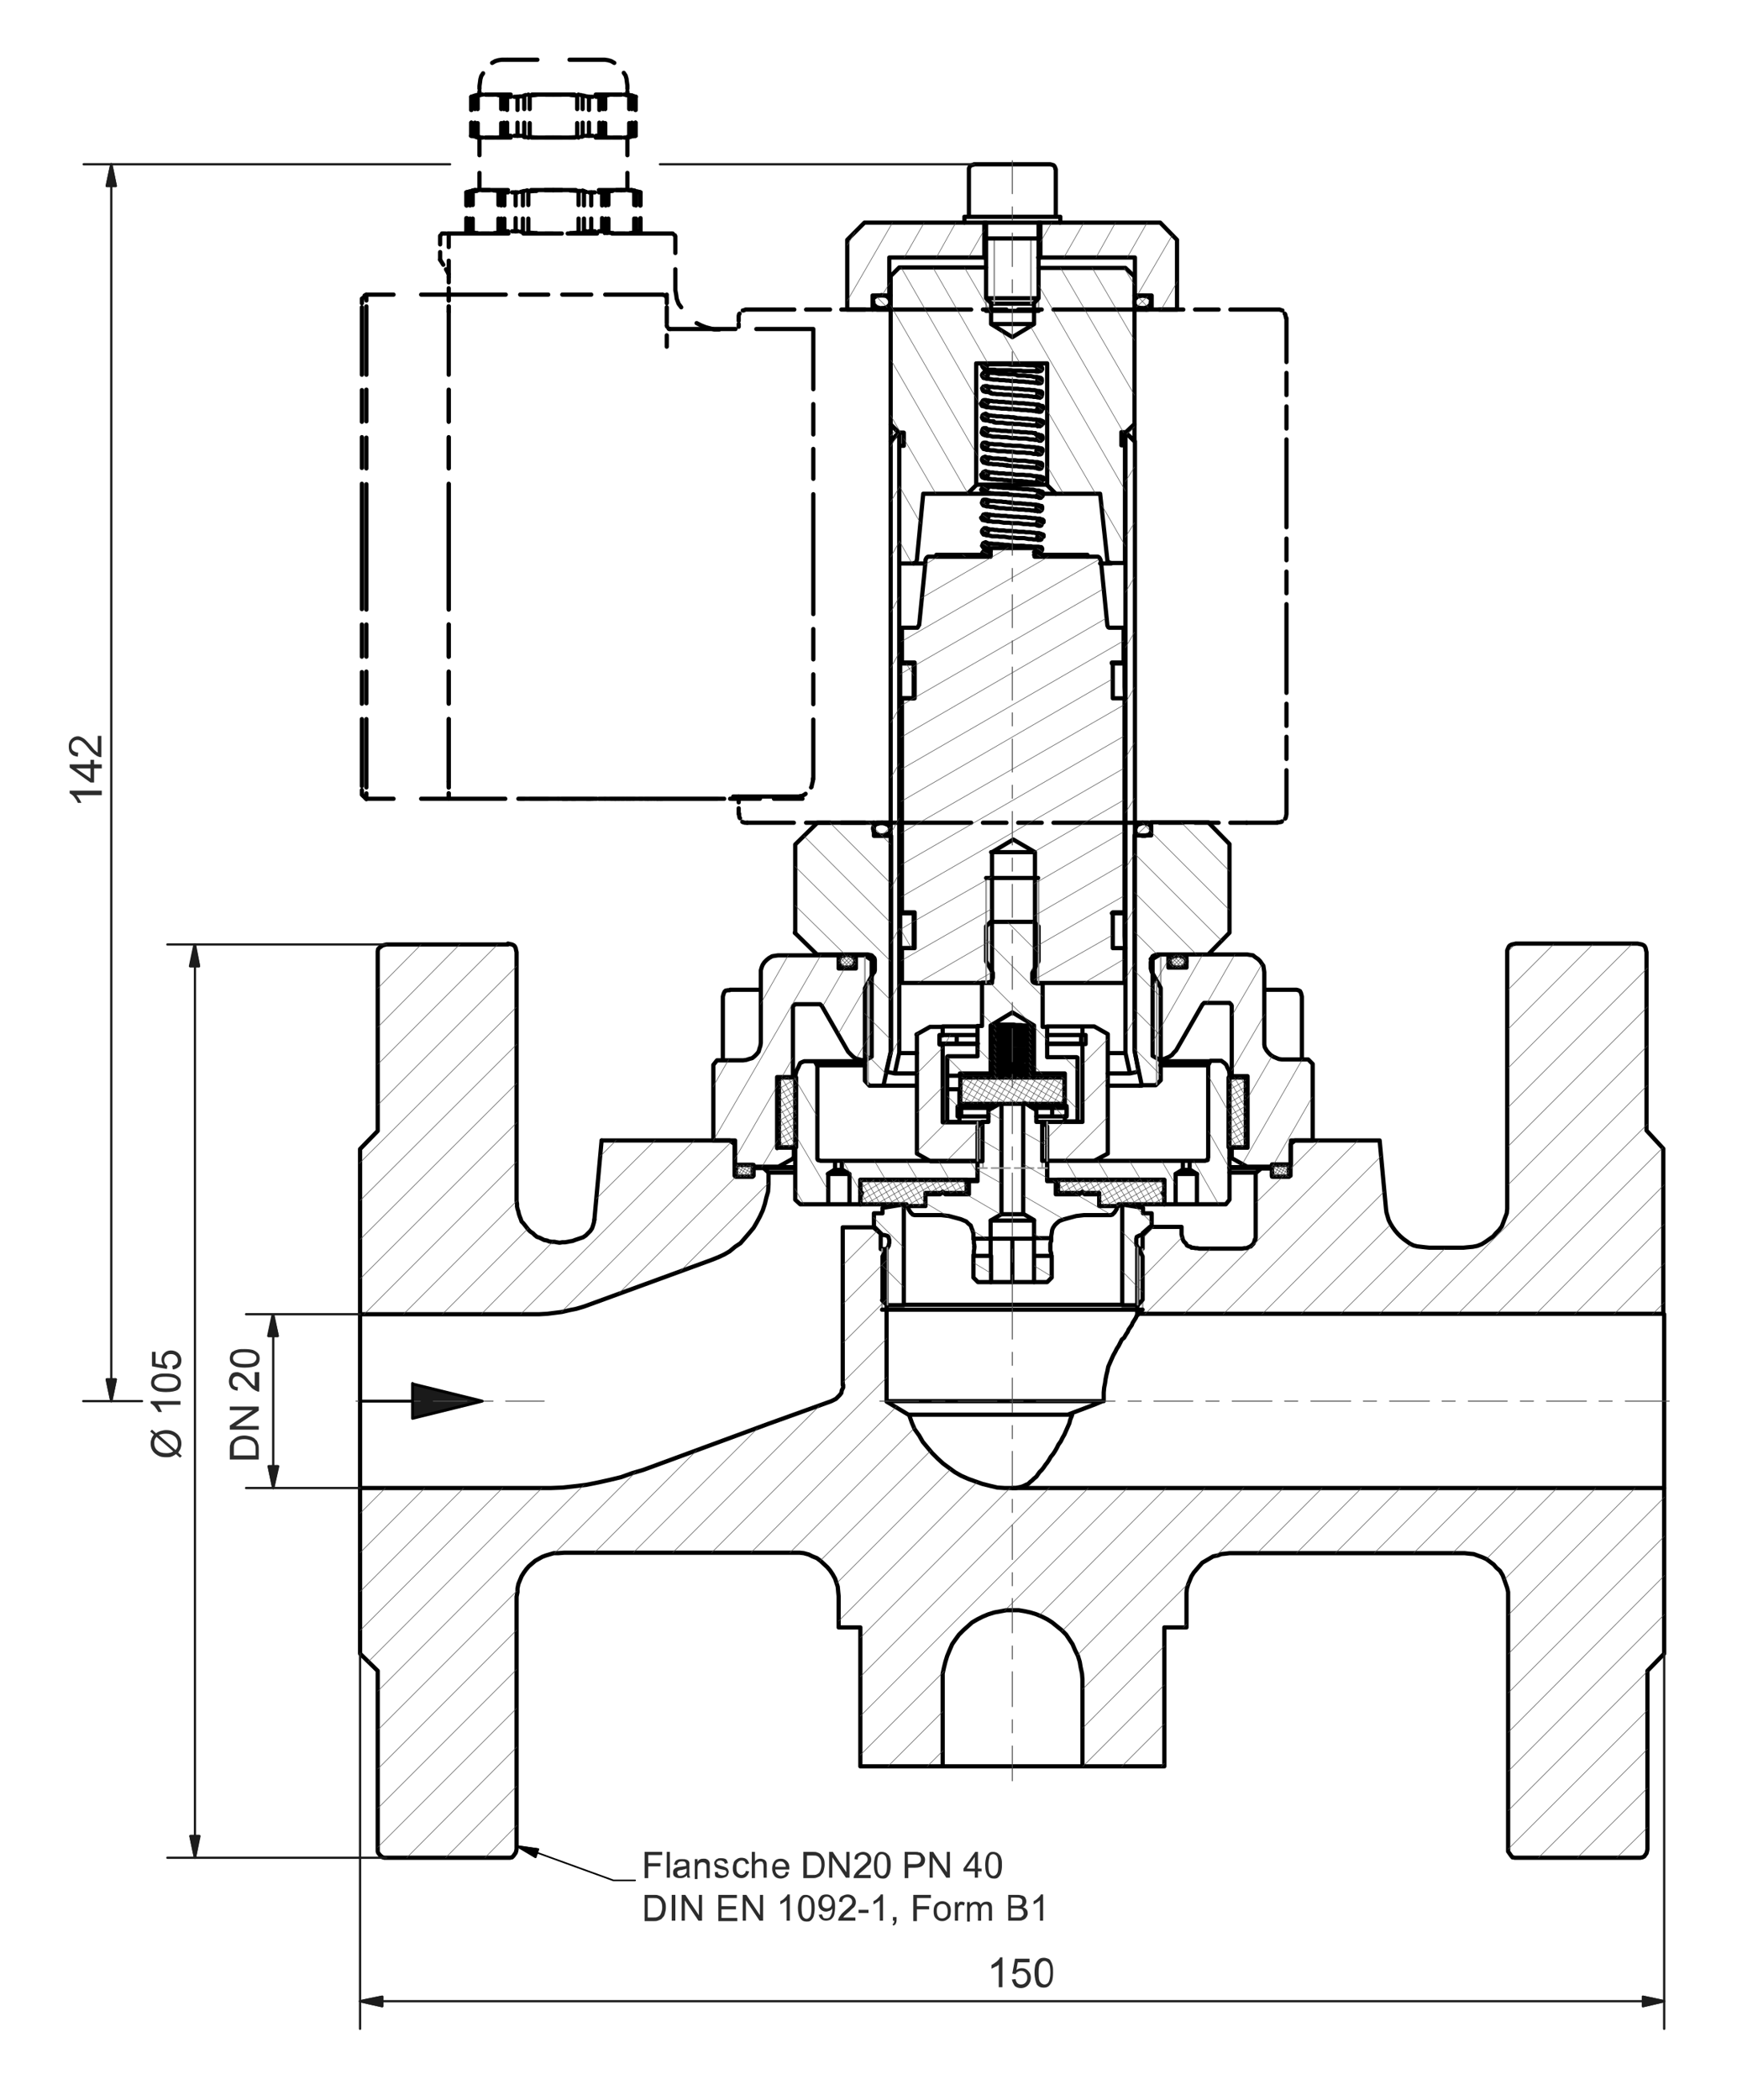 <?xml version="1.0" encoding="utf-8"?>
<!-- Generator: Adobe Illustrator 29.2.1, SVG Export Plug-In . SVG Version: 9.03 Build 55982)  -->
<svg version="1.0" xmlns="http://www.w3.org/2000/svg" xmlns:xlink="http://www.w3.org/1999/xlink" x="0px" y="0px"
	 viewBox="0 0 384 464" style="enable-background:new 0 0 384 464;" xml:space="preserve">
<style type="text/css">
	.st0{fill:none;stroke:#000000;stroke-width:0.933;stroke-linecap:round;stroke-linejoin:round;stroke-miterlimit:10;}
	.st1{fill:none;stroke:#969696;stroke-width:0.359;stroke-linecap:round;stroke-linejoin:round;stroke-miterlimit:10;}
	.st2{fill-rule:evenodd;clip-rule:evenodd;fill:#1A1A1A;}
	.st3{fill:none;stroke:#1A1A1A;stroke-width:0.12;stroke-linecap:round;stroke-linejoin:round;stroke-miterlimit:10;}
	.st4{fill:none;stroke:#4D4D4D;stroke-width:0.12;stroke-linecap:round;stroke-linejoin:round;stroke-miterlimit:10;}
	.st5{fill:none;stroke:#4D4D4D;stroke-width:0.215;stroke-linecap:round;stroke-linejoin:round;stroke-miterlimit:10;}
	.st6{fill:#2C2C2C;}
	.st7{fill:none;stroke:#1C1C1C;stroke-width:0.502;stroke-linecap:round;stroke-linejoin:round;stroke-miterlimit:10;}
	.st8{fill-rule:evenodd;clip-rule:evenodd;fill:#1C1C1C;}
	.st9{fill:none;stroke:#000000;stroke-width:0.646;stroke-linecap:round;stroke-linejoin:round;stroke-miterlimit:10;}
	.st10{fill:none;stroke:#000000;stroke-width:0.359;stroke-linecap:round;stroke-linejoin:round;stroke-miterlimit:10;}
	.st11{fill-rule:evenodd;clip-rule:evenodd;}
</style>
<g id="Ebene_1">
	<polyline class="st0" points="186.4,306 186.4,306.6 186.1,307.2 186,307.8 185.6,308.3 184.8,309.1 183.8,309.6 169.9,314.6 
		142.2,324.8 139.8,325.5 137.3,326.4 134.8,327 132.1,327.6 129.6,328.1 127.1,328.4 124.4,328.7 121.8,328.8 79.6,328.8 
		79.6,365.4 83.5,369.2 83.5,409.1 83.6,409.4 83.9,409.8 84.2,410.1 84.6,410.4 85,410.5 112.7,410.5 113.2,410.4 113.5,410.1 
		114,409.4 114.1,409.1 114.2,408.6 114.2,352.8 114.4,351.8 114.4,351 114.6,350 115.3,348.3 115.8,347.5 116.3,346.8 116.9,346.1 
		118.3,344.9 119,344.5 119.9,344 120.7,343.7 122.4,343.2 123.4,343.2 124.7,343.1 176.8,343.1 177.7,343.2 178.8,343.5 
		179.6,343.9 180.6,344.3 181.4,344.9 182.9,346.3 183.5,347 184.1,347.9 184.6,348.8 184.9,349.7 185.2,350.6 185.3,351.7 
		185.4,352.7 185.4,359.6 190.2,359.6 190.2,390.3 208.4,390.3 208.4,369.8 208.7,368.4 209,367.2 209.4,365.9 209.9,364.7 
		210.5,363.3 211.2,362.3 212,361.2 213,360.2 214.9,358.5 216.1,357.8 217.3,357.2 218.5,356.7 219.8,356.3 222.5,355.8 
		225.2,355.8 226.4,356 227.8,356.3 229.1,356.7 230.3,357.2 231.5,357.8 232.6,358.5 234.7,360.2 235.7,361.2 237.1,363.3 
		237.7,364.7 238.3,365.9 238.7,367.2 238.9,368.4 239.2,369.8 239.3,371.1 239.3,390.3 257.4,390.3 257.4,359.6 262.3,359.6 
		262.3,351.9 262.4,351 262.7,350 263.4,348.3 263.9,347.5 265.1,346.1 265.8,345.3 266.5,344.9 268.2,343.9 269.2,343.7 270,343.4 
		271,343.3 271.8,343.2 323.8,343.2 324.7,343.3 325.8,343.4 327.7,344.1 328.6,344.5 330.2,345.7 330.8,346.4 331.6,347.1 
		332.2,348.1 332.5,348.9 333.2,350.9 333.4,351.8 333.4,409.1 334.1,410.1 334.4,410.4 	"/>
	<path class="st0" d="M277.4,273.9l-0.1,0.4l-0.2,0.5l-0.6,0.6 M334.4,410.4l0.5,0.1h27.7l0.5-0.1l0.4-0.2l0.5-0.7l0.1-0.4l0.1-0.5
		v-39.4l3.7-3.8v-36.6H222.1l-1.6-0.1l-1.7-0.4l-1.6-0.4l-1.7-0.6l-1.4-0.5l-1.6-0.7l-1.4-0.8l-2.6-1.9l-1.2-1.1l-1.2-1.2l-1.1-1.3
		l-1-1.2l-0.8-1.4l-1-1.4l-0.6-1.4l-0.6-1.7l-5-3V276h-1.3v-3.4l-1.6-1.4h-6.8V306"/>
	<path class="st0" d="M131.4,269.5l-0.1,0.6l-0.2,0.7l-0.2,0.6l-0.4,0.6l-1,1l-0.6,0.4l-0.6,0.2l-1.2,0.4l-0.5,0.2l-0.6,0.1
		l-0.5,0.1l-0.6,0.1h-0.6l-0.6,0.1l-0.6-0.1l-0.5-0.1H122l-0.6-0.1l-0.5-0.2l-0.6-0.1l-1-0.5l-0.6-0.2l-0.5-0.4l-0.4-0.4l-0.6-0.4
		l-0.4-0.4l-1.1-1.4l-0.4-0.4l-0.2-0.6l-0.2-0.5l-0.2-0.6l-0.1-0.5l-0.2-0.6l-0.1-0.5v-0.6l-0.1-0.6v-55l-0.1-0.4l-0.1-0.5l-0.2-0.4
		l-0.2-0.2l-0.4-0.2l-0.5-0.1l-0.4-0.1 M276.5,275.4l-0.5,0.2l-0.4,0.2h-0.5l-0.5,0.1h-9.5l-0.4-0.1h-0.4l-0.5-0.1h-0.4l-0.2-0.2
		l-0.4-0.1l-0.4-0.2l-0.2-0.4l-0.5-0.5l-0.2-0.4l-0.1-0.4l-0.2-0.7v-1.7h-7l-1.6,1.4v3.4h-1.2v14.4h116.3v-36.5l-3.7-4v-39.4
		l-0.1-0.4l-0.1-0.5l-0.2-0.4l-0.2-0.2l-0.4-0.2l-1-0.2h-26.9l-0.4,0.1l-0.5,0.1l-0.4,0.2l-0.2,0.2l-0.2,0.4l-0.2,0.5v57.1l-0.1,1
		l-1.1,2.9l-0.6,0.8l-0.7,0.7l-0.6,0.7l-1.7,1.2l-0.8,0.5l-1,0.4l-1,0.2l-1.1,0.1l-1,0.1H316l-1-0.1l-1.7-0.2l-0.8-0.2l-0.8-0.4
		l-1.4-1l-0.7-0.6l-0.6-0.6l-0.6-0.7l-0.5-0.7l-0.5-0.8l-0.4-0.8l-0.5-1.7l-0.1-0.8L305,252h-18.7l-1,0.8v7l-0.2,0.1L285,260h-3.5
		l-0.2-0.1l-0.1-0.1v-1.3l-0.1-0.2l-0.1-0.1h-2.2l-1.2,1v14.3l-0.1,0.6"/>
	<polyline class="st0" points="112.3,208.7 85.4,208.7 85,208.8 84.6,208.9 83.9,209.4 83.6,209.7 83.5,210.2 83.5,249.9 
		79.6,253.9 79.6,290.4 119.2,290.4 121,290.3 122.6,290.1 124.2,289.9 125.9,289.5 127.4,289.2 129.1,288.7 157.3,278.4 
		158.8,277.8 160.1,277.2 161.3,276.5 162.5,275.5 163.7,274.7 165.6,272.5 166.6,271.3 167.3,270.1 168,268.8 168.6,267.5 
		169.1,266 169.4,264.7 169.8,263.3 169.9,261.7 169.9,259.1 168.8,258.1 166.7,258.1 166.6,258.2 166.6,259.8 166.3,259.9 
		166.2,260 162.7,260 162.5,259.9 162.4,259.8 162.4,252.8 161.3,252 133,252 	"/>
	<path class="st0" d="M244,309.6h-47.9 M223.8,328.8h0.8l0.4-0.1l0.5-0.1l0.4-0.1l0.5-0.2l0.4-0.2l0.5-0.2l0.4-0.4l0.5-0.4l0.4-0.4
		l0.5-0.4l0.7-1l0.5-0.5l0.4-0.5l0.4-0.6l0.4-0.5l0.4-0.6l0.4-0.7l0.5-0.6l0.4-0.6l0.4-0.7l0.4-0.8l0.5-0.7l0.4-0.8l0.4-0.7l1.1-2.5
		l0.2-0.8l0.4-1 M251.6,290.4L251.6,290.4l-0.1,0.1v0.1l-0.2,0.1l-0.2,0.5l-0.7,1.1l-0.2,0.5l-0.7,1l-0.2,0.5l-0.4,0.6l-0.4,0.7
		L248,296l-0.7,1.4l-0.4,0.6l-0.4,0.8l-0.4,0.7l-1.1,2.5l-0.2,1l-0.2,0.8l-0.2,1l-0.1,0.8l-0.2,1l-0.1,1.1v1.8l-1.9,0.8l-5.8,2.2
		 M367.9,328.8v-38.4 M133,252l-1.6,17.5"/>
	<path class="st1" d="M252.6,289.4V276 M195,276v13.4"/>
	<path class="st0" d="M195,287.3l1.1,1.1h3.7v-22l-0.1-0.1l-0.2-0.1h-0.1l-4.3,0.7v1.2h-1.9v2.9l1.9,1.9h0.4l0.7,0.2l0.2,0.2
		l0.2,0.7v0.6l-0.1,0.4v0.2l-1.4,2.4V287.3 M251.6,288.3l1-1.1v-9.6l-1.3-2.4l-0.1-0.2v-1.3l0.1-0.4l0.4-0.2l0.2-0.1l0.4-0.1h0.4
		l1.9-1.9v-2.9h-1.9v-1.2l-4.3-0.7h-0.1l-0.2,0.2v22H251.6 M271.8,258.1h7 M168.8,258.1h6.8 M285.4,252.8L285.4,252.8 M162.4,252.8
		L162.4,252.8 M175.7,259.1h-5.8 M277.6,259.1h-5.8 M208.4,390.3h30.8 M236.3,312.6h-35.2 M79.6,290.4v38.4 M252.6,289.4H195"/>
	<line class="st0" x1="247.9" y1="288.3" x2="199.8" y2="288.3"/>
	<path class="st1" d="M196.2,288.3v-12.6 M251.5,275.7v12.6"/>
	<path class="st0" d="M193.2,211.9h-0.5 M254.9,211.9h-0.5 M175.7,237.9h-0.4 M272.3,237.9h-0.5 M175.7,253.7h-0.4 M272.3,253.7
		h-0.5 M175.7,255.9h-0.4 M272.3,255.9h-0.5 M175.7,257.9H172 M275.6,257.9h-3.8 M275.8,237.9v15.7h-3.5v2.3l3.4,1.9h5.4l0.1-0.1
		v-0.4h4.2V252h4.8v-16.9l-1-1h-5.8l-0.7-0.1l-1.2-0.5l-0.6-0.4l-0.5-0.5l-0.4-0.5l-0.4-0.7l-0.1-0.6v-16l-0.1-0.7l-0.1-0.7L279,213
		l-0.4-0.6l-0.5-0.5l-0.6-0.4l-0.5-0.4l-0.7-0.1l-0.6-0.1h-13.4v2.9h-4v-2.9h-1.8l-1.7,1v21.4l1.4,0.8h0.4l0.7-0.1l1.2-0.5l0.6-0.4
		l0.4-0.5l0.5-0.5l5.8-10.1l0.4-0.4h5.6l0.4,0.4l0.1,0.2v15.6H275.8 M171.8,253.7v-15.7h3.5v-15.6l0.1-0.2l0.2-0.1l0.2-0.2h5.5
		l0.4,0.4l5.8,10.1l1,1l0.5,0.4l0.6,0.2l0.7,0.2l0.6,0.1h0.4l1.4-0.8v-21.4l-1.6-1h-1.9v2.9h-3.8v-2.9H172l-0.7,0.1l-0.6,0.1
		l-0.7,0.4l-0.5,0.4l-0.5,0.5l-0.4,0.6l-0.2,0.5l-0.2,0.7v16l-0.1,0.7l-0.2,0.6l-0.2,0.7l-0.4,0.5l-0.5,0.5l-0.5,0.4l-0.7,0.2
		l-0.6,0.2l-0.7,0.1h-5.8l-0.8,1V252h4.8v5.4h4.1v0.1l0.1,0.2l0.1,0.1h5.3l3.4-1.9v-2.3H171.8"/>
	<path class="st1" d="M256.6,234.1v-23.2 M191.2,210.9v23.2"/>
	<path class="st0" d="M263,258.5h-0.2 M264.6,266.1h-4.7 M261.5,256.5h1.6 M184.6,256.5h1.6 M187.8,266.1H183 M184.6,258.5h1.6
		 M183,259.4h4.8 M191.2,235.4h-10.6 M191.2,234.5H180 M267.1,235.4h-10.6 M267.6,234.5h-11 M271.7,236.6l-0.4-0.8l-0.2-0.5
		l-0.4-0.4l-0.7-0.5h-2.4l-0.5,1v20.3l-0.1,0.4v0.2l-0.2,0.1h-0.2l-0.2,0.1H263v1.9l1.6,1v6.7h6.4l0.8-1v-27.8L271.7,236.6
		 M183,259.4l1.6-1v-1.9h-3.2l-0.2-0.1H181l-0.2-0.1l-0.1-0.2v-20.6l-0.6-1h-2.3l-0.5,0.2l-0.4,0.2l-0.2,0.4l-0.2,0.5l-0.4,0.8
		l-0.2,0.7l-0.1,0.6v27.2l1.1,1h6.2V259.4 M257.4,260.7v2.9H257l0.4,0.7v1.8h2.5v-6.7l1.6-1v-1.9h-30v4.2H257.4 M190.2,263.6v-2.9
		h25.9v-4.2h-30v1.9l1.7,1v6.7h2.4v-1.8l0.4-0.7H190.2"/>
	<path class="st0" d="M215.2,277.5v-0.2l0.1-0.1v-0.8l0.1-0.5v-0.4 M219,273.7v3.8 M232.4,273.7v0.5l-0.1,0.2l-0.1,0.4v1.6l0.1,0.2
		l0.1,0.4v0.6 M228.6,277.5v-3.8 M232.4,277.5h-3.8v5.8h2.9l1-1V277.5 M219,277.5h-3.8v4.8l1,1h2.9V277.5 M226.7,243.8h-0.4v0.2
		l-0.1,0.1v24.1l2.4,1.4v4h3.8v-0.5l0.1-0.6l0.1-0.7l0.2-0.5l0.4-0.6l0.4-0.4l0.6-0.5l0.5-0.2l0.6-0.2l2.6-0.7l1.7-0.2h5.9l0.4-0.1
		l0.5-0.5l0.5-0.8v-0.6H243v-2.6h-3.2l-0.5-0.6l-0.7,0.6h-5.2V261h-1.9v-12.1l-1-1h-1.4v-2.6L226.7,243.8 M221.4,244.2v-0.1
		l-0.1-0.2H221l-2.5,1.4v2.6h-1.4l-1,1V261h-1.9v2.9H209l-0.6-0.6l-0.6,0.6h-3.2v2.6h-3.8v0.6l0.5,0.8l0.5,0.5l0.4,0.1h5.9l1.7,0.2
		l2.6,0.7l1.2,0.5l0.5,0.5l0.5,0.4l0.2,0.6l0.2,0.5l0.2,0.7v1.1h3.8v-4l2.4-1.4V244.2 M214.2,263.6h-0.5 M233.9,263.6h-0.5
		 M247.3,266.5v-0.4h10.1v-5.4h-23.5v2.9h9.1v2.9H247.3 M200.4,266.1v0.4h4.2v-2.9h9.1v-2.9h-23.5v5.4H200.4 M259.9,259.4h4.7
		 M262.8,258.5h-1.3"/>
	<path class="st0" d="M219,273.7h1.8 M228.6,283.3H219 M215.4,275.5v-0.4l-0.1-0.4v-0.8l-0.1-0.1v-0.1"/>
	<path class="st0" d="M221.4,268.3h4.8 M219,269.7h9.6 M223.8,283.3v-9.6 M220.8,273.7h7.8"/>
	<path class="st1" d="M218.2,258.1h-2 M223.3,258.1h-4.1 M228.5,258.1h-4.2 M231.5,258.1h-2 M230.4,258.1v-10.2 M217.3,247.9v10.2"
		/>
	<path class="st0" d="M239.3,228.7h-1 M216.1,226.8h-7.7 M239.3,226.8h-7.8 M216.1,230.7h-7.7 M239.3,230.7h-7.8 M202.7,254.9l3,1.7
		h11.5v-8.6h-8.8v-17.2h-0.7v-2h0.7v-1.9h-2.8l-3,1.7 M202.7,254.9v-26.4 M244.9,254.9v-26.4l-3-1.7h-2.6v1.9h0.7v2h-0.7v17.2h-8.9
		v8.6h11.5L244.9,254.9"/>
	<path class="st1" d="M216.1,247.9v8.6 M231.5,256.5v-8.6"/>
	<path class="st0" d="M220.4,237.3H219 M228.6,237.3h-0.5 M227.9,226.8h0.7 M219,226.8h0.6 M219.7,244.5h-7.6 M235.4,244.5h-7.6
		 M212.9,246.7h-0.7 M212.2,237.8L212.2,237.8l0.1,0.1v2.6h-0.1v0.1 M209.4,240.7v-2.9 M212.2,240.7h-2.8v7l0.1,0.2h2.6v-1.2h-0.4
		v-2.2h0.4V240.7 M238.2,247.7v-14l-0.2-0.1h-6.5v-6.7h-1v-9.6h-1.3l-0.7-0.2l-0.2-0.2l-0.1-0.4V215l0.1-0.2l1.3-2.4v-7.7l-1-1H219
		l-1,1v7.7l1.4,2.4l0.1,0.2v1l-0.2,0.7l-0.2,0.2l-0.7,0.2h-1.3v9.6h-1v6.7h-6.6l-0.1,0.1v4.2h2.8v-0.5h6.8v-10.6l4.8-2.9l4.8,2.9
		v10.6h6.8v7.2h0.4v2.2h-0.4v1.2h2.5L238.2,247.7"/>
	<path class="st1" d="M219.2,203.7v10.7 M228.5,214.4v-10.7"/>
	<path class="st0" d="M220.3,232.2v-0.1l-0.1-0.1v-0.1h-0.4l-0.2,0.2v0.2l0.1,0.2h0.1l0.1,0.1l0.2-0.1 M220.3,234.5v-0.1h-0.1v-0.2
		h-0.4l-0.1,0.2h-0.1v0.4l0.1,0.1h0.1l0.1,0.1l0.2-0.1l0.1-0.1V234.5 M227.3,235.1v0.1l0.1,0.2h0.1l0.1,0.1l0.1-0.1h0.1l0.1-0.2
		l0.1-0.1l-0.4-0.4h-0.2l-0.2,0.2V235.1 M227.3,234v0.1l0.2,0.2h0.2l0.4-0.4l-0.1-0.2h-0.1l-0.1-0.1h-0.2l-0.1,0.1h-0.1V234
		 M220.3,233.4v-0.1l-0.1-0.2h-0.4l-0.2,0.2v0.2l0.2,0.2h0.4v-0.1l0.1-0.1V233.4 M227.3,228.2v0.1l0.2,0.2h0.2l0.4-0.4L228,228
		l-0.1-0.1h-0.5l-0.1,0.1V228.2 M220.3,227.6v-0.1l-0.1-0.1v-0.1h-0.4l-0.2,0.2v0.2l0.2,0.2h0.4v-0.1l0.1-0.1V227.6 M238.3,228.7
		h-2.2 M236.2,228.7h-4.7 M216.1,228.7h-4.6 M239,228.7v1.9 M211.6,230.6h4.6 M231.5,230.6h4.7 M236.2,230.6h2.9 M207.7,228.7v1.9
		h3.8v-1.9H207.7z M212.9,246.7h2 M214.9,246.7h3.6 M229.1,246.7h3.5 M212.5,246.7v-1.9 M232.6,244.8h-4.3 M219.4,244.8h-4.4
		 M214.9,244.8h-2.4 M232.6,244.8v1.9h3.2v-1.9H232.6z M212.3,238.1v5.8h23v-5.8H212.3z"/>
	<path class="st0" d="M220.3,228.7v-0.1l-0.1-0.1 M220.3,226.4h-0.7 M219.6,226.4v0.2 M228.1,227.1L228,227l-0.1-0.2h-0.1l-0.1-0.1
		l-0.1,0.1h-0.1l-0.1,0.2v0.2l0.2,0.2h0.2L228.1,227.1 M219.6,226.7v0.1l0.1,0.2h0.4l0.2-0.2v-0.4 M227.3,230.5v0.1l0.2,0.2h0.2
		l0.4-0.4l-0.1-0.1l-0.1-0.2h-0.5l-0.1,0.2V230.5 M220.3,229.9v-0.1l-0.1-0.1v-0.1h-0.4l-0.2,0.2v0.2l0.4,0.4l0.2-0.1v-0.1l0.1-0.1
		V229.9 M227.3,237.3v0.2h0.1l0.1,0.1h0.2l0.1-0.1h0.1l0.1-0.2l-0.4-0.4h-0.2l-0.2,0.2V237.3 M220.3,236.9v-0.2h-0.1v-0.1h-0.4
		l-0.1,0.1h-0.1v0.4l0.2,0.2h0.4v-0.1l0.1-0.1V236.9 M227.3,231.6v0.2l0.1,0.1h0.1l0.1,0.1l0.1-0.1h0.1l0.1-0.1l0.1-0.2l-0.4-0.4
		h-0.2l-0.2,0.2V231.6 M220.3,231.1v-0.2l-0.1-0.1h-0.5l-0.1,0.1v0.4l0.2,0.2h0.4v-0.1l0.1-0.1V231.1 M220.3,235.7v-0.1l-0.1-0.1
		v-0.1h-0.4l-0.2,0.2v0.2l0.4,0.4l0.2-0.1v-0.1l0.1-0.1V235.7 M227.3,236.3v0.1l0.2,0.2h0.2l0.4-0.4l-0.4-0.4h-0.2l-0.2,0.2V236.3
		 M227.3,232.8v0.1l0.4,0.4l0.5-0.5l-0.4-0.4h-0.2l-0.2,0.2V232.8 M220.2,232.5l0.1-0.2v-0.1"/>
	<path class="st0" d="M227.3,229.3v0.1l0.1,0.2h0.1l0.1,0.1l0.1-0.1h0.1l0.1-0.2l0.1-0.1l-0.4-0.4 M220.2,228.5v-0.1h-0.4l-0.2,0.2
		v0.4l0.1,0.1h0.1l0.1,0.1l0.2-0.1l0.1-0.1v-0.2"/>
	<path class="st0" d="M227.5,235.4h-1.1l-0.4-0.1 M220.2,233h0.4l0.1,0.1h1.1l0.4,0.1h2.4l0.4,0.1h1.9l0.2,0.1h0.5l0.2,0.1h0.1
		l0.1,0.1l0.1,0.2 M227.5,234.3h-0.1l-0.1-0.1h-0.8l-0.4-0.1h-2.2l-0.4-0.1H221l-0.2-0.1h-0.5l-0.2-0.1h-0.2l-0.2-0.2v-0.1
		 M220.2,227.4h1.6l0.4,0.1h2.4l0.4,0.1h2.2l0.2,0.1h0.2l0.2,0.1h0.1l0.1,0.1l0.1,0.2 M227.5,228.6h-0.1l-0.1-0.1h-0.6l-0.2-0.1
		h-2.5l-0.4-0.1h-2.3l-0.2-0.1h-0.7l-0.2-0.1h-0.2l-0.2-0.2v-0.1 M219.6,238.1v-0.2 M220.2,237.6h1.8l0.6,0.1h1.2 M223.8,236.7h0.8
		l0.4,0.1h2.4l0.1,0.1h0.4l0.1,0.2l0.1,0.1 M227.5,237.7H227l-0.4-0.1h-2.9 M223.8,238.1v-0.4 M221.6,226.4h-1.3 M219.6,238.1h0.7
		 M220.3,238.1v-0.2 M220.3,237.8v-0.1l-0.1-0.1l-0.2-0.1h-0.1l-0.2,0.2v0.4 M227.8,228.9h-0.2l-0.2,0.2v0.1"/>
	<path class="st0" d="M227.5,231.9h-0.8l-0.2-0.1h-2.5l-0.4-0.1 M220.2,235.4h1.2l0.4,0.1h2.8l0.4,0.1h0.8l0.4,0.1h1.4l0.2,0.1h0.1
		l0.1,0.2l0.1,0.1 M227.5,236.6h-0.1l-0.1-0.1h-2l-0.4-0.1h-1l-0.4-0.1H221l-0.2-0.1h-1V236l-0.2-0.2v-0.1 M220.2,231.9h1.6l0.4,0.1
		h1l0.4,0.1h2.3l0.4,0.1h1.4l0.2,0.1h0.1v0.1l0.2,0.2 M227.5,233.1h-0.1l-0.1-0.1h-2l-0.4-0.1h-2.4l-0.4-0.1H221l-0.2-0.1h-1v-0.1
		h-0.1l-0.1-0.2v-0.1 M220.2,234.2h0.4l0.1,0.1h2.4l0.4,0.1h2.3l0.4,0.1h0.7l0.2,0.1h0.8v0.1l0.2,0.2 M226.1,235.3h-0.8l-0.4-0.1
		h-2.4l-0.4-0.1h-1.8l-0.2-0.1h-0.2v-0.1h-0.1l-0.1-0.1v-0.2"/>
	<path class="st0" d="M220.2,228.5h0.5l0.2,0.1h2.2l0.4,0.1h2.6l0.2,0.1h0.7l0.2,0.1h0.6 M227.5,229.7h-0.8l-0.2-0.1h-1.2l-0.4-0.1
		h-2.4l-0.4-0.1h-1.8l-0.5-0.2h-0.1l-0.1-0.1v-0.2 M220.2,229.7h1.6l0.4,0.1h2.4l0.4,0.1h1.2l0.2,0.1h1.2l0.2,0.1h0.1l0.1,0.2
		l0.1,0.1 M227.5,230.9h-0.1l-0.1-0.1h-2l-0.4-0.1h-1l-0.4-0.1h-2.3l-0.2-0.1h-1.2v-0.1l-0.2-0.2v-0.1 M223.8,237.6l-0.4-0.1h-1.2
		l-0.2-0.1h-1.7l-0.1-0.1h-0.4l-0.2-0.2v-0.1 M220.2,236.5h0.1l0.4,0.1h1.9l0.6,0.1h0.6 M220.2,230.7h0.4l0.1,0.1h2.4l0.4,0.1h1.1
		l0.4,0.1h2.2l0.2,0.1h0.6v0.1l0.2,0.2 M223.6,231.7h-1.1l-0.4-0.1h-1.8l-0.2-0.1h-0.2l-0.2-0.2v-0.1"/>
	<path class="st0" d="M175.7,206.1l4.9,4.8h11.2l0.5,0.1l0.4,0.1l0.6,0.6l0.1,0.4v2.3l-0.1,0.4 M267.1,210.9l4.7-4.8v-19.6l-4.7-4.8
		h-12.6v2.9h-3.7v47.5l1.6,7.7h3.1l1.1-1.1v-20.4l-2-3.6l-0.2-0.7v-1.4l0.1-0.5l0.1-0.4l0.2-0.4l0.4-0.2l0.7-0.2H267.1 M185.4,212.4
		v0.4l0.1,0.2l0.2,0.4l0.2,0.1l0.2,0.2l0.4,0.1h1.3l0.4-0.1l0.4-0.2l0.2-0.1l0.1-0.4l0.2-0.2v-0.4l-0.1-0.4l-0.1-0.2l-0.5-0.5
		l-0.2-0.1l-0.7-0.2h-0.4l-0.4,0.1l-0.2,0.1h-0.4l-0.2,0.2l-0.2,0.1l-0.2,0.4l-0.1,0.2V212.4 M262.3,212.4l-0.2-0.5l-0.1-0.2
		l-0.2-0.2l-0.7-0.2l-0.2-0.1l-0.4-0.1l-0.7,0.2h-0.4l-0.2,0.2l-0.4,0.2l-0.2,0.2v1l0.2,0.2l0.1,0.4l0.4,0.1l0.2,0.1l0.4,0.1h1.3
		l0.2-0.1l0.4-0.2l0.2-0.1l0.1-0.4l0.1-0.2L262.3,212.4 M281.2,257.4v2.6h3.7v-2.6H281.2z M162.7,257.4v2.6h3.7v-2.6H162.7z
		 M172.2,238.1v15.4h3.8v-15.4H172.2z M271.6,238.1v15.4h3.8v-15.4H271.6z M221.6,226.4h2.5l0.5,0.1h1.1l0.4,0.1h1.7l0.1,0.1
		l0.1,0.1v0.1l0.1,0.1 M227.5,227.5l-0.1-0.1h-2.2l-0.2-0.1h-1.4l-0.4-0.1h-2.9l-0.2-0.1h-0.2l-0.2-0.2v-0.1 M227.9,228.9v0.1
		l0.2,0.2"/>
	<path class="st0" d="M244.9,239.9h7 M195.2,239.9h7.4 M193.2,214.8l-2,3.6v20.4l1,1.1h3.1l1.7-7.7v-47.5h-3.8v-2.9h-12.5l-4.9,4.8
		v19.6"/>
	<path class="st0" d="M252.6,181.8h1.9 M193.1,181.8h1.9 M251.9,239.9h0.5"/>
	<path class="st1" d="M255.7,239.6v-22.7 M191.9,216.9v22.7"/>
	<path class="st0" d="M228.6,71.6h-9.5 M218,59.1h-19.2l-1.9,1.9v32.8l1.8,1.8h1.1v2.9h-1v26h3.1l0.2-0.1h0.2l0.2-0.2l0.2-0.5
		l1.4-14.6h9.8l1.9-1.9V80.3 M228.6,66.9v4.7l-4.8,2.9l-4.7-2.9v-4.7 M216.1,80.3h15.4v26.9l1.9,1.9h9.8l1.6,14.6v0.2l0.2,0.2
		l0.1,0.2h0.2l0.4,0.1h3v-26h-0.8v-2.9h1l1.9-1.8V61.1l-2-1.9h-19.2 M202.7,232.7h-3.8 M248.8,232.7h-3.8 M202.7,237.2h-4.8
		 M249.7,237.2h-4.8 M198.7,95.6l-1.8,1.9v135l-1,4.3l1.9,0.4l1-4.6v-137H198.7 M250.8,97.5l-1.9-1.9h-0.1v137l1,4.6l1.9-0.4
		l-0.8-4.3V97.5"/>
	<path class="st1" d="M229.6,68.7v-9.6 M218,59.1v9.6"/>
	<path class="st0" d="M219.1,188.3h9.5 M245.8,146.4h2.6v-7.7h-3.2l-0.2-0.1l-0.2-0.4v-0.1l-1.4-14l-0.1-0.4l-0.2-0.4l-0.2-0.2
		l-0.2-0.1h-13.8v-1.9H219v1.9h-13.8l-0.2,0.1l-0.2,0.2l-0.2,0.4v0.4l-1.4,14l-0.1,0.1l-0.2,0.4l-0.1,0.1h-3.4v7.7h2.8v7.9h-2.8
		v47.3h2.8v7.9h-2.8v7.7h19.9v-28.9l4.7-2.8l4.8,2.8v28.9h19.8v-7.7h-2.6v-7.9h2.6v-47.3h-2.6V146.4 M231.5,107.1h-15.4
		 M222.8,109.1h-8.6 M233.4,109.1h-3 M243.2,124.5h2.5 M202,124.5h2.4 M229.6,68.7H218"/>
	<path class="st1" d="M218,194v23.2 M229.6,217.2V194"/>
	<path class="st0" d="M252.6,68.1L252.6,68.1 M193.1,66.7v0.4l0.1,0.2l0.5,0.5l0.2,0.1l0.7,0.2h0.7l0.7-0.2l0.2-0.1l0.5-0.5l0.1-0.4
		v-0.4l-0.2-0.5l-0.5-0.5l-0.2-0.1l-0.4-0.1h-0.2l-0.4-0.1l-0.4,0.1h-0.4l-0.4,0.1l-0.2,0.2l-0.2,0.1l-0.2,0.2l-0.1,0.4V66.7
		 M254.5,66.7v-0.2l-0.1-0.4l-0.4-0.4l-0.4-0.2l-0.2-0.1h-0.4l-0.4-0.1l-0.4,0.1H252l-0.4,0.1l-0.2,0.1l-0.5,0.5l-0.1,0.4v0.6
		l0.1,0.2l0.2,0.4l0.2,0.1l0.2,0.2h0.4l0.4,0.1h0.6l0.7-0.2l0.2-0.1l0.5-0.5l0.1-0.2V66.7 M250.8,181.8h1.8 M195,181.8h1.9
		 M254.5,183.2v-0.4l-0.1-0.2l-0.2-0.2l-0.1-0.2l-0.7-0.2l-0.2-0.1h-0.7l-1.1,0.4l-0.1,0.2l-0.2,0.4l-0.1,0.2v0.6l0.1,0.4l0.2,0.2
		l0.2,0.1l0.2,0.2h0.4l0.4,0.1h0.7l0.2-0.1l0.7-0.2l0.1-0.2l0.2-0.2l0.1-0.2V183.2 M193.1,183.2v0.4l0.1,0.2l0.5,0.5l0.2,0.1
		l0.7,0.2h0.7l0.2-0.1h0.4l0.2-0.2l0.4-0.2l0.2-0.2l0.1-0.2v-0.4l-0.1-0.4l-0.2-0.5l-0.4-0.2l-0.5-0.2l-0.4-0.1h-0.7l-0.7,0.2
		l-0.2,0.1l-0.5,0.5l-0.1,0.2V183.2 M228.6,122.6h0.1 M218.9,122.6h0.1 M230.8,122.6h9.6v0.4 M228.7,122.6v0.4h2v-0.4H228.7z
		 M207,122.6v0.4h11.9v-0.4H207z M218,194h11.5"/>
	<path class="st0" d="M254.6,68.4h-1.2 M230,49.2v7.7h20.9v8.4h3.7v3.1h5.6V53l-3.7-3.8h-22.2 M213.2,49.2h-22.1l-3.8,3.8v15.4h5.6
		v-3.1h3.7v-8.4h20.9 M217.6,56.9v-7.7 M196.9,68.1H195 M252.6,68.1h-1.8"/>
	<path class="st0" d="M214.2,37.4v10.4 M233.4,37.4v10.4 M218,49.2v16.7 M229.6,49.2v16.7 M232.2,36.3l0.7,0.2l0.2,0.2l0.2,0.4v0.2
		 M214.2,37.4v-0.2l0.2-0.4l0.2-0.2l0.2-0.1l0.4-0.1 M232.2,36.3h-16.9 M228.5,67.1l1.1-1.2 M219.2,67.1l-1.2-1.2 M219.2,67.1h9.2
		 M229.6,65.9H218 M218,56.9h-0.5 M230,56.9h-0.5 M196.9,65.3h-0.2 M250.9,65.3h-0.1 M196.9,68.4h-4 M253.4,68.4h-2.6"/>
	<path class="st1" d="M219.8,52.7v14.4 M227.9,67.1V52.7"/>
	<path class="st0" d="M229.3,106.2v0.2l0.1,0.2l0.5,0.2l0.1-0.1l0.2-0.1l0.1-0.2v-0.4l-0.1-0.2l-0.2-0.1h-0.4l-0.2,0.1 M218.4,104.6
		v-0.2l-0.2-0.1l-0.1-0.1l-0.2-0.1l-0.5,0.2l-0.1,0.1l-0.1,0.2l0.1,0.4l0.1,0.1l0.5,0.2l0.2-0.1l0.1-0.1l0.2-0.1V104.6 M218.3,80.5
		h-1l-0.1,0.1l-0.1,0.2l0.1,0.1v0.1l0.2,0.2h0.1l0.1,0.1h0.1l0.1-0.1h0.1l0.1-0.1h0.1l0.1-0.2v-0.4L218.3,80.5 M230.4,81.6v-0.2
		l-0.1-0.2L230,81h-0.4l-0.2,0.1l-0.1,0.2v0.4l0.1,0.2l0.2,0.1h0.4l0.2-0.1l0.1-0.2V81.6 M229.3,84.2v0.2l0.1,0.2l0.2,0.1h0.4
		l0.2-0.1l0.1-0.2V84l-0.1-0.1l-0.2-0.1l-0.1-0.1l-0.5,0.2l-0.1,0.1V84.2 M218.4,82.7v-0.2l-0.2-0.1l-0.1-0.2h-0.5l-0.4,0.4
		l-0.1,0.2l0.1,0.2l0.1,0.2l0.2,0.1h0.5l0.4-0.4V82.7 M245.8,201.8h2.9 M248.6,201.8v5l0.1,2.6 M248.8,209.5h-0.4 M199,201.8v7.7h3
		v-7.7H199z M245.8,146.6h2.9 M248.6,146.6v5.2l0.1,2.5 M248.8,154.3h-0.4 M199,146.6v7.7h3v-7.7H199z M213.2,47.9v1.3 M234.4,47.9
		v1.3 M213.2,49.2h21.1 M213.2,47.9h21.1 M229.6,52.7H218"/>
	<path class="st0" d="M229.3,96.8v0.2l0.4,0.4h0.4l0.4-0.4v-0.5l-0.1-0.2l-0.2-0.1h-0.4l-0.2,0.1l-0.1,0.2V96.8 M218.4,95.3V95
		l-0.4-0.4h-0.5l-0.2,0.1l-0.2,0.5l0.1,0.2l0.1,0.1l0.5,0.2l0.2-0.1l0.1-0.1l0.2-0.1V95.3 M218.4,111v-0.2l-0.4-0.4h-0.5l-0.2,0.1
		l-0.2,0.5l0.2,0.5h0.2l0.2,0.1l0.2-0.1h0.1l0.2-0.2V111 M229.3,112.5v0.2l0.1,0.1l0.5,0.2l0.1-0.1l0.2-0.1l0.1-0.1v-0.5l-0.4-0.4
		h-0.4l-0.4,0.4V112.5 M229.3,99.9v0.2l0.1,0.2l0.2,0.1h0.4l0.2-0.1l0.1-0.2v-0.5l-0.4-0.4h-0.4l-0.4,0.4V99.9 M218.4,98.4v-0.2
		l-0.4-0.4h-0.5l-0.2,0.1l-0.1,0.2l-0.1,0.2l0.2,0.5l0.2,0.1h0.5l0.4-0.4V98.4 M218.4,107.9v-0.2l-0.4-0.4h-0.5l-0.2,0.1l-0.2,0.5
		l0.1,0.1l0.1,0.2l0.2,0.1h0.5l0.4-0.4V107.9 M229.3,109.4v0.2l0.4,0.4h0.4l0.4-0.4v-0.5l-0.1-0.2l-0.2-0.1l-0.1-0.1l-0.5,0.2
		l-0.1,0.2V109.4 M229.3,103.2v0.1l0.1,0.2l0.2,0.1h0.4l0.2-0.1l0.1-0.2v-0.5l-0.1-0.1l-0.2-0.1l-0.1-0.1l-0.5,0.2l-0.1,0.1V103.2
		 M218.4,101.5v-0.2l-0.2-0.1L218,101l-0.2-0.1l-0.5,0.2l-0.1,0.1l-0.1,0.2l0.2,0.5l0.2,0.1h0.5l0.4-0.4V101.5 M229.4,105.8
		l-0.1,0.2v0.1"/>
	<path class="st0" d="M218.4,92.1v-0.4l-0.2-0.1l-0.1-0.1l-0.2-0.1l-0.5,0.2 M218.4,114.1v-0.2l-0.2-0.2H218l-0.2-0.1l-0.2,0.1h-0.2
		l-0.1,0.2l-0.1,0.2l0.1,0.2l0.4,0.4h0.5l0.1-0.2l0.2-0.1V114.1 M229.3,115.7v0.2l0.1,0.2l0.2,0.1h0.4l0.2-0.1l0.1-0.2v-0.5
		l-0.1-0.2l-0.2-0.1h-0.4l-0.2,0.1l-0.1,0.2V115.7"/>
	<path class="st0" d="M229.3,87.3v0.2l0.1,0.2l0.5,0.2l0.1-0.1l0.2-0.1l0.1-0.2v-0.5l-0.4-0.4h-0.4l-0.2,0.2 M218.4,85.8v-0.2
		l-0.2-0.2H218l-0.2-0.1l-0.2,0.1h-0.2l-0.2,0.5l0.2,0.5l0.2,0.1h0.5l0.4-0.4V85.8 M229.3,121.5v0.2l0.1,0.1l0.5,0.2l0.1-0.1
		l0.2-0.1l0.1-0.1v-0.5l-0.1-0.2l-0.2-0.1h-0.4l-0.2,0.1l-0.1,0.2V121.5 M218.4,120.5v-0.4l-0.2-0.1l-0.1-0.1l-0.2-0.1l-0.5,0.2
		l-0.1,0.1l-0.1,0.4l0.1,0.1l0.1,0.2l0.2,0.1h0.5l0.4-0.4V120.5 M229.3,90.6v0.1l0.1,0.2l0.2,0.1h0.4l0.2-0.1l0.1-0.2v-0.4l-0.1-0.2
		L230,90l-0.1-0.1l-0.5,0.2l-0.1,0.2V90.6 M218.4,88.9v-0.1l-0.4-0.4h-0.5l-0.2,0.1l-0.1,0.2l-0.1,0.1l0.2,0.5l0.2,0.1h0.5l0.4-0.4
		V88.9 M218.4,117.2V117l-0.2-0.1l-0.1-0.2h-0.5l-0.4,0.4l-0.1,0.2l0.2,0.5l0.2,0.1h0.5l0.4-0.4V117.2 M229.3,118.8v0.2l0.1,0.2
		l0.2,0.1h0.4l0.2-0.1l0.1-0.2v-0.4l-0.1-0.2l-0.2-0.1l-0.1-0.1l-0.5,0.2l-0.1,0.2V118.8 M229.3,93.7v0.2l0.1,0.1l0.5,0.2l0.1-0.1
		l0.2-0.1l0.1-0.1v-0.5l-0.1-0.2l-0.2-0.1h-0.4l-0.2,0.1l-0.1,0.2V93.7 M217.3,91.7l-0.1,0.1l-0.1,0.4l0.1,0.2l0.1,0.1l0.5,0.2
		l0.2-0.1l0.1-0.1l0.2-0.1v-0.2"/>
	<path class="st0" d="M223.8,120.6h1.9 M229.6,122h-1 M223.8,121.1v-0.5 M221.3,80.5h-3 M217.3,122.6h1 M218.3,122.6l0.1-0.2v-0.1
		 M218.4,122.3V122l-0.1-0.1h-0.1v-0.2h-0.7l-0.1,0.1v0.1l-0.2,0.2v0.1l0.1,0.1l0.1,0.2 M229.4,87l-0.1,0.1v0.2"/>
	<path class="st0" d="M229.4,103.5h-0.1l-0.2-0.1h-0.2l-0.4-0.1h-0.7l-0.4-0.1h-1l-0.5-0.1h-0.6l-0.5-0.1h-1.1l-0.6-0.1h-0.5
		 M229.4,106.7h-0.1l-0.2-0.1h-0.6l-0.4-0.1h-0.7l-0.5-0.1h-0.5l-0.5-0.1h-1.1l-0.6-0.1h-1.1l-0.5-0.1h-0.6l-0.5-0.1h-1l-0.5-0.1
		h-0.8l-0.4-0.1h-0.4l-0.2-0.1h-0.5l-0.5-0.2v-0.1h-0.1l-0.2-0.5 M218.2,104.3h0.4l0.2,0.1h0.7l0.4,0.1h0.5l0.4,0.1h1.1l0.5,0.1h1.1
		l0.6,0.1l0.5,0.1h1.6l0.6,0.1h1l0.7,0.2h0.7l0.4,0.1h0.4l0.5,0.2h0.1l0.1,0.1v0.4 M218.2,82.3h0.6l0.4,0.1h0.7l0.5,0.1l0.4,0.1h1.6
		l0.5,0.1h1.2l0.5,0.1L225,83h1.6l0.5,0.1h0.8l0.7,0.2h0.7l0.2,0.1h0.1l0.5,0.1l0.2,0.2v0.4 M229.4,84.7l-0.1-0.1h-0.5l-0.4-0.1
		h-0.7l-0.4-0.1h-0.5l-0.5-0.1h-1.1l-0.5-0.1h-1.1l-0.6-0.1h-0.5l-0.6-0.1H221l-0.4-0.1h-1l-0.4-0.1H219l-0.4-0.1h-0.5l-0.2-0.1
		l-0.5-0.1v-0.1l-0.2-0.2l-0.1-0.2 M217.3,122.6l-0.1-0.2l-0.1-0.1 M218,121.7h0.6l0.4,0.1 M225.7,120.6h0.6l0.5,0.1h1.1l0.4,0.1
		h1.3l0.4,0.1h0.2l0.1,0.1v0.1l0.1,0.1v0.2"/>
	<path class="st0" d="M218.2,101.1h0.6l0.7,0.2h1.2l0.6,0.1h1 M222.7,102.8h-0.6l-0.5-0.1H221l-0.4-0.1h-1l-0.4-0.1h-0.7l-0.2-0.1
		h-0.2l-0.2-0.1l-0.5-0.1l-0.1-0.2l-0.1-0.1l-0.1-0.2"/>
	<path class="st0" d="M229.4,113l-0.1-0.1h-0.5l-0.4-0.1h-0.4l-0.4-0.1h-0.8l-0.5-0.1h-1.1l-0.5-0.1h-0.6l-0.5-0.1h-1.1l-0.6-0.1
		H221l-0.4-0.1h-0.5 M218.2,97.9l0.2,0.1h0.1l0.2,0.1h0.7l0.4,0.1h1.4l1,0.2h1.1l0.6,0.1h1.6l0.6,0.1l0.5,0.1h1l0.4,0.1h0.7l0.4,0.1
		h0.4l0.2,0.1h0.1l0.5,0.1l0.2,0.2v0.4 M229.4,100.4l-0.1-0.1h-0.8l-0.7-0.2h-0.8l-0.5-0.1h-1.6l-0.6-0.1l-0.5-0.1h-1.1l-0.6-0.1
		h-1.4l-1-0.2H219l-0.4-0.1h-0.5l-0.2-0.1l-0.5-0.1v-0.1l-0.2-0.2l-0.1-0.2 M218.2,107.4h0.2l0.1,0.1h0.6l0.4,0.1h0.8l0.4,0.1h0.6
		l0.5,0.1h1l0.6,0.1h1.1l0.6,0.1h0.5l0.6,0.1h1l0.5,0.1h0.7l0.7,0.2h0.6l0.1,0.1l0.5,0.1l0.1,0.1h0.1v0.5 M229.4,109.8h-0.4
		l-0.2-0.1h-0.7l-0.4-0.1h-0.4l-0.5-0.1h-1l-0.6-0.1h-1.1l-0.5-0.1h-0.6l-0.5-0.1h-1.1l-0.6-0.1h-0.8l-0.5-0.1h-0.4l-0.4-0.1h-0.6
		l-0.2-0.1h-0.2l-0.5-0.2l-0.1-0.1l-0.1-0.2l-0.1-0.1 M222.2,101.5l0.5,0.1l0.6,0.1h1.1l0.6,0.1h1.6l1,0.2h0.7l0.4,0.1h0.7l0.2,0.1
		h0.1l0.5,0.1l0.2,0.2v0.5"/>
	<path class="st0" d="M218.2,110.5h0.2l0.1,0.1h0.2l0.4,0.1h0.7l0.5,0.1h1l0.5,0.1h0.5l0.5,0.1h0.6 M220.2,112.1l-0.5-0.1H219
		l-0.4-0.1h-0.5l-0.2-0.1l-0.5-0.1v-0.1l-0.2-0.2l-0.1-0.2"/>
	<path class="st0" d="M229.4,94.2l-0.1-0.1l-0.2-0.1h-1l-0.4-0.1h-0.8l-0.5-0.1H226l-0.6-0.1h-1.1l-0.5-0.1h-1.1l-0.6-0.1l-0.5-0.1
		h-1.4l-0.5-0.1 M218.2,113.6l0.2,0.1h0.4l0.4,0.1h0.4l0.4,0.1h0.8l0.6,0.1h1l0.5,0.1h0.6l0.6,0.1h1.1l0.5,0.1h1.1l0.5,0.1h0.5
		l0.4,0.1h0.7l0.4,0.1h0.6l0.1,0.1l0.5,0.1l0.2,0.2v0.4 M229.4,116.1h-0.1l-0.5-0.2h-1.1l-0.4-0.1h-1l-0.5-0.1l-0.6-0.1h-1.6
		l-0.6-0.1h-1.1l-0.5-0.1l-0.6-0.1h-1.3l-0.4-0.1h-0.7l-0.5-0.2h-0.2l-0.5-0.1v-0.1l-0.2-0.2l-0.1-0.2 M218.2,94.8l0.2,0.1h0.4
		l0.4,0.1h0.7l0.5,0.1h0.4l0.6,0.1h1l0.5,0.1h1.2l0.5,0.1h0.6l0.5,0.1h1.1l0.5,0.1h0.8l0.4,0.1h0.4L229,96h0.6l0.1,0.1l0.5,0.1
		l0.2,0.2v0.4 M229.4,97.2h-0.6l-0.4-0.1h-0.7l-0.4-0.1l-0.5-0.1h-1.6l-0.5-0.1h-1.1l-0.6-0.1l-0.5-0.1h-1.1l-0.6-0.1h-1.3l-0.7-0.2
		h-0.6l-0.2-0.1h-0.2l-0.5-0.2l-0.1-0.1l-0.1-0.2l-0.1-0.1 M223.3,111.1h0.6l0.5,0.1h1.1l0.6,0.1h0.5l0.5,0.1h0.8l0.4,0.1h0.7
		l0.4,0.1h0.2l0.1,0.1l0.5,0.1h0.1l0.1,0.2v0.4"/>
	<path class="st0" d="M218.2,91.7h0.2l0.1,0.1h0.6l0.4,0.1h0.4l0.5,0.1h1l0.5,0.1h1l0.6,0.1h0.6l0.5,0.1 M219.7,93.1H219l-0.4-0.1
		l-0.2-0.1h-0.5l-0.5-0.1v-0.1l-0.2-0.2l-0.1-0.2"/>
	<path class="st0" d="M219,121.3h-0.2l-0.4-0.1 M218.2,120h0.1l0.2,0.1h0.7l0.4,0.1h1.1l0.4,0.1h0.5l0.5,0.1h0.8l0.5,0.1h0.5
		 M218.2,88.5h0.4l0.2,0.1h0.4l0.4,0.1h0.8l0.4,0.1h1.1l0.5,0.1h0.5l0.6,0.1h1.1l0.6,0.1h1.1l0.5,0.1h0.5l0.5,0.1h0.7l0.4,0.1h0.7
		l0.2,0.1l0.1,0.1l0.5,0.1h0.1l0.1,0.2v0.4 M229.4,90.9h-0.4l-0.2-0.1h-0.4l-0.4-0.1h-0.7l-0.5-0.1h-1l-0.6-0.1h-0.5l-0.6-0.1h-1.1
		l-0.5-0.1h-1.1l-0.6-0.1h-0.4l-0.5-0.1h-0.8l-0.4-0.1h-0.6l-0.5-0.2l-0.5-0.1l-0.1-0.2l-0.1-0.1l-0.1-0.2 M218.2,116.9h0.4l0.2,0.1
		h0.7l0.4,0.1h0.5l0.4,0.1h1.1l0.5,0.1h1.1l0.6,0.1h0.5l0.6,0.1h1.1l0.5,0.1h1l0.4,0.1h0.4l0.4,0.1h0.7l0.2,0.1h0.1l0.5,0.2h0.1
		l0.1,0.1v0.4 M229.4,119.3l-0.1-0.1h-0.8l-0.4-0.1h-0.7l-1-0.2h-1.6l-0.6-0.1h-1.1l-0.5-0.1l-0.6-0.1H221l-0.4-0.1h-1.3l-0.7-0.2
		h-0.5l-0.2-0.1l-0.5-0.1v-0.1l-0.2-0.2l-0.1-0.2 M224.4,92.4h1.1l0.6,0.1h1l0.5,0.1h0.4l0.4,0.1h0.7l0.4,0.1h0.4l0.5,0.2l0.1,0.1
		h0.1v0.5"/>
	<path class="st0" d="M229.4,87.8h-0.1l-0.2-0.1h-0.6l-0.4-0.1h-0.4l-0.4-0.1h-1l-0.5-0.1h-1.1l-0.6-0.1h-0.5l-0.6-0.1h-1.1
		l-0.5-0.1h-1l-0.5-0.1h-0.5l-0.4-0.1H219 M218.4,121.2h-0.5l-0.5-0.2l-0.1-0.1l-0.1-0.2l-0.1-0.1"/>
	<path class="st0" d="M272,181.8h3.6 M264.2,181.8h5.2 M256.3,181.8h5.3 M232.9,181.8h20.9 M225.1,181.8h5.2 M217.3,181.8h5.2
		 M193.9,181.8h20.8 M186,181.8h5.2 M178.2,181.8h5.3 M165.2,181.8h10.3 M196.9,93.8v3.7l1.8-1.9L196.9,93.8 M250.8,97.5v-3.7
		l-1.9,1.8L250.8,97.5 M286.2,218.7h0.4l0.4,0.1l0.4,0.2l0.2,0.4l0.1,0.4l0.1,0.4v13.9 M286.2,218.7h-6.6 M159.8,220.2v13.9
		 M159.8,220.2l0.2-0.7l0.2-0.4l0.2-0.2l0.5-0.1h0.4 M168.1,218.7h-6.7 M229.6,82.1H229l-0.2-0.1h-2.6l-0.5-0.1h-1.7l-0.5-0.1h-3.2
		l-0.4-0.1h-1.7l-0.2-0.1h-0.2l-0.2-0.1l-0.1-0.1l-0.1-0.1l-0.1-0.2 M221.3,80.5h1.4l0.8,0.1h3l0.6,0.1h1.3l0.4,0.1h1.1L230,81h0.2
		v0.1l0.1,0.1v0.4 M218.2,85.3l0.2,0.1h0.1l0.2,0.1h0.7l0.4,0.1h0.8l0.6,0.1h0.5l0.5,0.1h1.1l0.6,0.1h1.1l0.5,0.1h0.5l0.6,0.1h1
		l0.4,0.1h0.7l0.7,0.2h0.4l0.2,0.1h0.2l0.2,0.2v0.4 M219,86.7h-0.4l-0.2-0.1h-0.5l-0.5-0.2v-0.1h-0.1l-0.2-0.5"/>
	<path class="st0" d="M179.8,105.8v-6.6 M179.8,135.7v-26.5 M179.8,145.7v-6.7 M179.8,155.6V149 M179.8,172.2V159 M284.4,80v-9.7
		 M284.4,87.3v-4.9 M284.4,94.7v-4.9 M284.4,116.5V97.1 M284.4,123.8V119 M284.4,131.1v-4.8 M284.4,153.1v-19.6 M284.4,160.4v-4.9
		 M284.4,167.7v-4.9 M284.4,179.9v-9.7 M163.3,70.9v-0.6 M163.3,72.2v-0.6 M163.3,177.3V176 M163.3,179.9v-1.3 M284,69.3l0.1,0.1
		l0.1,0.4l0.1,0.5 M282.5,68.4h0.4l0.5,0.2h0.1 M164.2,68.6h0.2l0.4-0.2h0.5 M163.3,70.3v-0.5l0.1-0.4l0.1-0.1 M283.4,181.5
		l-0.1,0.1l-0.5,0.1h-0.4 M284.4,179.9l-0.1,0.5l-0.1,0.4l-0.1,0.1 M163.6,180.8l-0.1-0.1l-0.1-0.4v-0.5 M165.2,181.8h-0.5l-0.4-0.1
		l-0.2-0.1 M175.6,68.4h-10.3 M183.5,68.4h-5.3 M191.2,68.4H186 M214.7,68.4h-20.8 M222.5,68.4h-5.2 M230.3,68.4h-5.2 M253.8,68.4
		h-20.9 M261.6,68.4h-5.3 M269.4,68.4h-5.2 M282.5,68.4H272 M275.6,181.8h6.8"/>
	<path class="st0" d="M162.1,176h14.4 M179.8,72.7h-12.6 M179.3,174l0.1-0.1l0.1-0.5l0.1-0.4l0.1-0.4v-0.5 M176.5,176h0.2l0.2-0.1
		h0.4l0.7-0.4l0.1-0.1 M179.8,86V72.7 M179.8,96v-6.7"/>
	<polygon class="st2" points="91.2,313.4 106.6,309.6 91.2,305.7 	"/>
	<polygon class="st3" points="91.2,313.4 106.6,309.6 91.2,305.7 	"/>
	<path class="st4" d="M356.8,290.4l11.2-11.3 M365.3,290.4l2.6-2.6 M79.6,334.4l5.6-5.6 M79.6,343.1l14.3-14.3 M79.6,351.7
		l22.9-22.9 M79.6,360.3l31.6-31.6 M81.4,367.2l38.4-38.4 M83.5,373.7l45.6-45.6 M186.4,279.5l7.6-7.6 M122.6,343.2l17.9-17.9
		 M83.5,382.3l30.8-30.8 M186.4,288.1l9.7-9.7 M131.4,343.1l22.6-22.6 M83.5,390.9l30.7-30.7 M186.4,296.7l9.7-9.7 M140,343.1
		l27.5-27.5 M83.5,399.6l30.7-30.7 M186.4,305.4l9.7-9.7 M148.7,343.1l32.4-32.4 M83.5,408.2l30.7-30.7 M157.3,343.1l38.8-38.8
		 M89.9,410.5l24.4-24.5 M166,343.1l32.2-32.3 M98.5,410.5l15.7-15.8 M174.6,343.1l27.7-27.7 M107.2,410.5l7.1-7.2 M181.3,344.9
		l24.5-24.4 M184.9,349.9l25.3-25.3 M185.4,358.2l30.6-30.7 M190.2,361.9l33.1-33.1 M190.2,370.5l41.8-41.8 M190.2,379.2l50.4-50.4
		 M222.1,355.9l27.1-27.1 M190.2,387.8l18.5-18.5 M229.7,357l28.1-28.2 M196.3,390.3l12.1-12.1 M234.7,360.5l31.7-31.7 M205,390.3
		l3.5-3.5 M238.2,365.7l36.8-37 M268.8,343.8l14.9-15 M239.3,373.3l23.5-23.5 M277.9,343.2l14.4-14.4 M261.6,359.6l0.7-0.7
		 M239.3,381.9l18.1-18.2 M286.6,343.2l14.4-14.4 M239.4,390.3l18-18 M295.2,343.2l14.4-14.4 M248,390.3l9.4-9.4 M303.8,343.2
		l14.4-14.4 M256.7,390.3l0.7-0.7 M312.5,343.2l14.4-14.4 M321.1,343.2l14.4-14.4 M328.6,344.5l15.6-15.7 M332.5,349.1l20.3-20.3
		 M333.4,356.9l28.1-28.1 M333.4,365.5l34.6-34.7 M333.4,374.1l34.6-34.7 M333.4,382.8l34.6-34.7 M333.4,391.4l34.6-34.7
		 M333.4,400.1l30.8-30.8 M333.4,408.6l30.8-30.7 M340.1,410.5l24.1-24 M348.7,410.5l15.5-15.4 M357.4,410.5l6.8-6.7"/>
	<path class="st4" d="M281.5,257.4l8.6-15 M274.6,257.3l13.3-23.2 M275.8,242.7l5.5-9.5 M272.3,236.6l7.3-12.5 M272.3,224.5L279,213
		 M266.8,221.7l6.2-10.8 M254.9,230.1l11-19.2 M254.9,217.9l3.5-6 M189.4,233.7l3.4-5.8 M185.4,228.3l7.3-12.5 M168.4,257.9l3.5-5.9
		 M181.9,222.3l4.9-8.5 M172.9,237.9l2.4-4.2 M162.4,256.2l9.5-16.4 M157.7,252l23.8-41 M168.1,221.9l6.2-10.9 M157.6,240.2l3.5-6.1
		 M199.8,267.1l-0.8-0.8 M199.8,275.7l-6.7-6.7 M199.8,284.4l-4.8-4.8 M254.5,270.1l-3.4-3.4 M251.5,275.6l-3.6-3.6 M252.6,285.5
		l-4.7-4.8 M83.5,218.4l9.6-9.7 M83.5,227l18.2-18.4 M83.5,244.2l30.7-30.7 M79.6,265.3l34.7-34.6 M79.6,273.9l34.7-34.6
		 M79.6,282.6l34.7-34.6 M80.5,290.4l33.7-33.7 M89.2,290.4l25.1-25.1 M132.7,255.5l3.5-3.5 M97.8,290.4l19-19 M131.8,264.9l13.1-13
		 M106.4,290.4l15.8-16 M115.1,290.4l38.4-38.4 M124.1,289.9l37.6-37.6 M136.8,285.8l25.9-25.8 M150.4,280.9l19.6-19.6 M252.8,273.3
		l2.3-2.2 M251.6,283.3l9.8-10 M333.6,210l1.1-1.1 M285.4,258.2l6.2-6.2 M277.6,265.8l6-5.8 M253.1,290.4l14.4-14.4 M333.4,218.7
		l10.1-10.1 M261.7,290.4l38.5-38.4 M333.4,227.4l18.7-18.7 M270.4,290.4l35-35 M333.4,236l27.4-27.4 M279,290.4l27-27.1
		 M333.4,244.7l30.8-30.8 M287.6,290.4l19.7-19.7 M333.4,253.3l30.8-30.8 M296.3,290.4l15.5-15.4 M333.4,261.8l30.8-30.7
		 M304.9,290.4l14.4-14.4 M313.6,290.4l50.6-50.6 M322.2,290.4l42-42 M330.8,290.4l36.8-36.8 M339.5,290.4l28.4-28.6 M348.1,290.4
		l19.8-19.9"/>
	<path class="st4" d="M233.9,262.8l3.4-2 M234.7,263.6l4.9-2.9 M237.1,263.6l5-2.9 M239.6,263.6l4.9-2.9 M242,263.6l4.9-2.9
		 M243,264.5l6.5-3.7 M243,265.9l8.9-5.2 M244.3,266.5l10.1-5.8 M247.4,266.1l9.4-5.4 M246.8,266.5l0.5-0.2 M249.8,266.1l7.6-4.3
		 M252.4,266.1l5-3 M254.8,266.1l2.6-1.6 M257.3,266.1l0.1-0.1 M213.7,262.5l-1-1.8 M213,263.6l-1.7-2.9 M211.6,263.6l-1.7-2.9
		 M210.1,263.6l-1.7-2.9 M208.7,263.6l-1.7-2.9 M207.4,263.6l-1.7-2.9 M205.9,263.6l-1.7-2.9 M204.6,263.9l-1.7-3.1 M204.6,266.3
		l-3.1-5.5 M203.4,266.5l-3.4-5.8 M202,266.5l-3.4-5.8 M200.3,266.1l-3.1-5.4 M200.5,266.5l-0.1-0.2 M199,266.1l-3.1-5.4
		 M197.5,266.1l-3.1-5.4 M196.1,266.1l-3.1-5.4 M194.6,266.1l-3.1-5.4 M193.3,266.1l-3.1-5.4 M191.9,266.1l-1.7-2.9 M190.4,266.1
		l-0.2-0.5 M190.2,261.1l0.6-0.4 M190.2,262.5l3.1-1.8 M190.2,264l5.5-3.2 M190.2,265.4l8-4.7 M191.3,266.1l9.4-5.4 M193.7,266.1
		l9.4-5.4 M196.2,266.1l9.4-5.4 M198.6,266.1l9.4-5.4 M205.4,263.6l5-2.9 M200.4,266.5l4.2-2.4 M207.8,263.6l4.9-2.9 M202.9,266.5
		l1.7-1 M210.2,263.6l3.5-1.9 M212.8,263.6l1-0.5 M271.8,246l-4.7-8.3 M271.8,258.2l-4.7-8.3 M269.4,266.1l-5.5-9.6 M180.6,246.6
		l-4.9-8.3 M183,262.9l-7.3-12.4 M177.7,266.1l-2-3.5 M259.9,261.8l-3.1-5.3 M252.2,260.7l-2.5-4.2 M245.2,260.7l-2.5-4.2
		 M238.1,260.7l-2.4-4.2 M216.1,259.3l-1.7-2.8 M209.9,260.7l-2.4-4.2 M202.9,260.7l-2.5-4.2 M195.8,260.7l-2.5-4.2 M190.2,263.3
		l-3.8-6.7 M190.4,263.9v-0.2"/>
	<path class="st4" d="M244.2,266.5l-1.2-2 M241.2,263.6l-1.7-2.9 M239.8,263.6l-1.7-2.9 M238.3,263.6l-1.7-2.9 M236.9,263.6
		l-1.6-2.9 M235.4,263.6l-1.6-2.8 M234.1,263.6l-0.2-0.4 M233.9,261.3l1-0.6"/>
	<path class="st4" d="M234.4,243.8l1-1.8 M232.9,243.8l2.4-4.2 M231.5,243.8l3.4-5.8 M230,243.8l3.4-5.8 M228.6,243.8l3.5-5.8
		 M227.3,243.8l3.4-5.8 M225.8,243.8l3.4-5.8 M224.5,243.8l3.2-5.8 M223.1,243.8l3.2-5.8 M221.6,243.8l3.4-5.8 M220.2,243.8l3.4-5.8
		 M218.8,243.8l3.4-5.8 M217.4,243.8l3.2-5.8 M216,243.8l3.2-5.8 M214.6,243.8l3.4-5.8 M213.1,243.8l3.4-5.8 M212.3,243l2.9-4.9
		 M212.3,240.5l1.4-2.4 M211.8,244.5l-2.4-2.3 M229.6,210.6l-6.8-6.8 M230.5,220.2L218,207.7 M228.2,226.5l-9.5-9.5 M231.5,229.8
		l-2.9-2.9 M238.2,236.5l-3-3 M219.5,226.4l-2.4-2.4 M230.4,237.3l-1.8-1.8 M238.2,245.1l-2.8-2.8 M219,234.5l-2.9-2.9 M213.1,237.3
		l-3.7-3.7 M202.7,228.6l0.4-0.4 M202.7,237.2l5.8-5.8 M202.7,245.9l5.8-5.8 M202.7,254.5l6.6-6.6 M209.3,256.5l7.9-7.9
		 M239.3,235.2l5.6-5.6 M239.3,243.8l5.6-5.6 M230.4,252.6l4.8-4.7 M235.2,256.5l9.7-9.7 M232.4,282l-3.8-2.3 M219,281.3l-3.8-2.3
		 M231.5,253.2l-5.3-3 M231.5,260.3l-5.3-3.1 M233.4,261.3l-0.6-0.4 M245.6,268.4l-7.9-4.6 M235.3,269.5l-9.1-5.3 M230.3,273.7
		l-1.7-1.1 M221.4,247.4l-2.9-1.7 M221.4,254.5l-5.3-3.1 M221.4,261.5l-5.3-3 M221.3,268.4l-7.9-4.6 M209.6,268.8l-5-3 M218,273.7
		l-3.2-1.9 M257.4,262.5l-1-1.8 M257.4,265.1l-2.4-4.3 M256.7,266.1l-3.1-5.4 M255.2,266.1l-3-5.4 M253.8,266.1l-3-5.4 M252.5,266.1
		l-3.1-5.4 M251,266.1l-3.1-5.4 M249.7,266.1l-3.2-5.4 M248.3,266.1l-3.1-5.4 M247.1,266.5l-3.4-5.8 M245.6,266.5l-3.4-5.8
		 M242.5,263.6l-1.7-2.9"/>
	<path class="st4" d="M172.2,246.2l3.8-2.3 M172.2,247.7l3.8-2.3 M172.2,249l3.8-2.3 M172.2,250.4l3.8-2.3 M172.2,251.7l3.8-2.2
		 M172.2,253.2l3.8-2.2 M174.2,253.4l1.8-1 M275.4,240l-1.1-1.9 M275.4,242.4l-2.5-4.3 M275.4,244.9l-3.8-6.6 M275.4,247.3l-3.8-6.6
		 M275.4,249.8l-3.8-6.7 M275.4,252.2l-3.8-6.6 M274.7,253.4l-3.1-5.4 M273.4,253.4l-1.8-3 M271.9,253.4l-0.4-0.6 M271.6,238.1h0.1
		 M271.6,239.5l2.5-1.4 M271.6,240.9l3.8-2.2 M271.6,242.4l3.8-2.3 M271.6,243.8l3.8-2.3 M271.6,245.1l3.8-2.2 M271.6,246.6l3.8-2.2
		 M271.6,248l3.8-2.3 M271.6,249.5l3.8-2.3 M271.6,250.8l3.8-2.2 M271.6,252.2l3.8-2.3 M271.8,253.4l3.6-2 M274.3,253.4l1.1-0.6
		 M220.2,238.1l-0.4-0.5 M227.9,229.7l-0.4-0.6 M219.8,229.1l-0.2-0.4 M227.9,227.4l-0.4-0.6 M220.2,227l-0.4-0.6 M227.9,230.9
		l-0.4-0.7 M220.3,230l-0.2-0.5 M220.2,237.2l-0.4-0.7 M227.9,237.7l-0.4-0.7 M227.9,231.9l-0.4-0.6 M220.2,231.5l-0.4-0.7
		 M220.2,236l-0.4-0.6 M227.9,236.6l-0.4-0.7 M227.9,233.1l-0.4-0.6 M220.2,232.5l-0.4-0.6 M220.2,234.8l-0.4-0.6 M227.9,235.4
		l-0.4-0.6 M227.9,234.3l-0.4-0.7 M220.2,233.7l-0.4-0.7 M227.9,228.6l-0.4-0.7 M220.2,228l-0.4-0.6 M235.3,238.5l-0.7-0.5
		 M235.3,239.9l-3.1-1.8 M235.3,241.3l-5.6-3.2 M235.3,242.7l-8-4.7 M234.8,243.8l-10-5.8 M232.4,243.8l-10.1-5.8 M229.9,243.8
		l-10-5.8 M227.5,243.8l-10.1-5.8 M225,243.8l-10-5.8 M222.6,243.8l-10-5.8 M220.2,243.8l-7.9-4.6 M217.7,243.8l-5.4-3.1
		 M215.3,243.8l-3-1.7 M212.9,243.8l-0.6-0.4"/>
	<path class="st4" d="M256.6,237.6l-5.8-5.9 M189.2,212.5l-1.4-1.4 M189,213.1l-2.2-2 M188.5,213.6l-2.3-2.3 M187.9,213.8l-2.2-2.2
		 M187.1,213.8l-1.7-1.6 M185.4,212.3l1.1-1.1 M185.5,213l1.9-2 M186,213.5l2.2-2.3 M186.5,213.7l2.3-2.2 M187.2,213.8l1.9-1.8
		 M188.3,213.7l0.8-0.8 M262.2,212.1l-1-1 M262.1,213l-1.9-2 M261.7,213.5l-2.3-2.3 M261.2,213.7l-2.3-2.2 M260.5,213.8l-2-1.9
		 M259.4,213.7l-1-1 M258.5,212.6l1.4-1.6 M258.7,213.2l2.2-2.2 M259.2,213.6l2.3-2.3 M259.8,213.8l2.2-2.2 M260.6,213.8l1.6-1.6
		 M284.9,260L284.9,260 M284.9,258.8l-0.7,1.2 M284.9,257.5l-1.3,2.5 M284.3,257.4l-1.4,2.6 M283.7,257.4l-1.6,2.6 M283,257.4
		l-1.6,2.6 M282.2,257.4l-1.1,1.7 M281.5,257.4l-0.4,0.5 M284.9,258l-1.1-0.6 M284.9,258.7l-2.3-1.3 M284.9,259.3l-3.5-1.9
		 M284.8,260l-3.6-2.2 M283.6,260l-2.4-1.4 M282.4,260l-1.2-0.7 M166.4,258.8l-0.6,1.2 M166.4,257.7l-1.3,2.3 M166,257.4l-1.6,2.6
		 M165.2,257.4l-1.6,2.6 M164.5,257.4L163,260 M163.8,257.4l-1.1,1.8 M163.1,257.4l-0.4,0.6 M166.4,257.9l-1.1-0.5 M166.4,258.6
		l-2.3-1.2 M166.4,259.3l-3.5-1.9 M166.3,260l-3.6-2.2 M165.1,260l-2.4-1.4 M163.9,260l-1.2-0.7 M176,238.8l-0.4-0.7 M176,241.2
		l-1.8-3.1 M176,243.7l-3.2-5.6 M176,246.1l-3.8-6.7 M176,248.5l-3.8-6.6 M176,251l-3.8-6.7 M176,253.4l-3.8-6.7 M174.6,253.4
		l-2.4-4.2 M173.3,253.4l-1.1-1.8 M172.2,239.1l1.8-1.1 M172.2,240.6l3.8-2.3 M172.2,241.9l3.8-2.2 M172.2,243.3l3.8-2.2
		 M172.2,244.8l3.8-2.2"/>
	<path class="st4" d="M195.8,237.2l-4.7-4.7 M271.8,192.5l-10.6-10.7 M271.8,201.1l-17.3-17.3 M270.1,207.9l-19.3-19.3 M264.5,210.9
		l-13.7-13.7 M255.8,210.9l-5-5 M256.6,220.3l-5.8-5.8 M256.6,228.9l-5.8-5.8"/>
	<path class="st4" d="M199.2,177.1l46.6-27 M199.2,184.1l49.2-28.3 M199.2,191.1l49.2-28.4 M199.2,198.2l49.2-28.4 M228.5,188.3
		l19.9-11.5 M202,203.6l17.2-9.8 M228.6,195.3l19.8-11.5 M199.2,212.3l19.9-11.4 M228.6,202.4l19.8-11.5 M202.9,217.2l16.2-9.4
		 M228.6,209.4l19.8-11.4 M215.2,217.2l4-2.3 M228.6,216.5l17.2-9.8 M239.6,217.2l8.8-5.2 M250.8,63l-2.3-3.8 M250.8,75.2l-9.4-16.1
		 M250.8,87.3l-16.4-28.2 M248.4,95.6L229.6,63 M248.8,108.5l-21-36.4 M219.1,69.2l-5.9-10.1 M225.5,80.3l-4.2-7.3 M242.2,109.1
		l-10.7-18.4 M248.8,120.7l-5.3-9.2 M218.4,80.3l-12.1-21.1 M235.1,109.1l-3.6-6.1 M216.1,88.5l-16.9-29.4 M216.1,100.7l-19.2-33.2
		 M214,109.1l-17-29.5 M199.1,95.6l-2.2-3.8 M206.9,109.1l-7.1-12.2 M203.6,115.8l-4.8-8.4 M201.6,124.5l-2.8-5 M196.8,233.3l2-3.6
		 M196.9,220.8l1.9-3.4 M196.9,208.5l1.9-3.4 M196.9,196.4l1.9-3.4 M196.9,184.2l1.9-3.4 M196.9,171.9l1.9-3.2 M196.9,159.7l1.9-3.2
		 M196.9,147.6l1.9-3.4 M196.9,135.3l1.9-3.4 M196.9,123.1l1.9-3.4 M196.9,110.9l1.9-3.2 M196.9,98.7l1.7-2.9 M250.9,237l0.6-0.8
		 M248.8,228.6l2-3.4 M248.8,216.3l2-3.4 M248.8,204.1l2-3.4 M248.8,191.9l2-3.2 M248.8,179.6l2-3.2 M248.8,167.5l2-3.4
		 M248.8,155.3l2-3.4 M248.8,143.1l2-3.4 M248.8,130.9l2-3.4 M248.8,118.7l2-3.2 M248.8,106.4l2-3.2 M193.1,182.7l-1-1 M196.9,186.6
		l-1.9-1.9 M196.9,195.2l-13.4-13.4 M196.9,203.9l-19.2-19.2 M196.9,212.4l-21.2-21 M186.8,210.9L175.7,200 M196.9,221l-4.7-4.7
		 M196.9,229.7l-5.8-5.8"/>
	<path class="st4" d="M196.9,96.3l1.2-1.3 M249.1,95.9l1.7-1.6 M218.4,122.4l-1.1-0.5 M230.4,87.7l-1.1-0.6 M218.3,86.1l-1-0.6
		 M218.3,120.7l-1-0.6 M230.4,121.9l-1.1-0.7 M230.4,90.6l-0.8-0.6 M218.3,89.3l-1-0.6 M218.3,117.6l-1-0.6 M230.4,118.8l-0.7-0.5
		 M230.4,93.9l-1.1-0.6 M218.3,92.4l-1-0.6 M218.3,114.5l-1-0.7 M230.4,115.9l-1.1-0.5 M230,97.4l-0.7-0.6 M218.3,95.6l-1-0.7
		 M218,111.5l-0.8-0.4 M230.4,112.9l-1.1-0.7 M230.4,100.3l-1.1-0.6 M218.3,98.6l-1-0.5 M218.3,108.1l-1-0.6 M230.4,109.7l-1.1-0.6
		 M230.4,103.4l-1.1-0.6 M218.3,101.9l-1-0.6 M230.4,106.5l-1.1-0.6 M218.4,104.7l-1-0.6 M218.2,81.2l-1-0.6 M230.4,81.8l-1.1-0.6
		 M230.4,84.6l-1.1-0.7 M217.8,83.3l-0.6-0.4 M201.5,209.5l-2.5-4.3 M199,205.4l3-1.8 M202,147.2l-3,1.8 M202,149.3l-1.6-2.6
		 M256.7,68.4l3.6-6.2 M251.4,65.3l7.8-13.4 M249.2,56.9l4.4-7.7 M242.3,56.9l4.3-7.7 M235.2,56.9l4.4-7.7 M230,53.5l2.5-4.3
		 M214.1,56.9l3.5-6.1 M207,56.9l4.3-7.7 M199.9,56.9l4.4-7.7 M195,65.3l1.7-2.8 M187.3,66.5l10-17.3 M187.3,54.2l1.7-2.9
		 M196.1,67.9l-2.3-2.3 M253.7,65.5l-2.4,2.3 M253.8,67.9l-2.3-2.4 M254.4,183.7l-1.8-1.9 M251.5,184.3l2.3-2.2 M195,184.7l-1.8-1.8
		 M194.9,184.7l1.9-1.9 M230,123l-0.7-0.4 M213.4,123l-0.6-0.4 M204.4,124.8l3-1.8 M203.6,132.2l19.3-11.2 M199.2,141.8l32.6-18.8
		 M202,147.2l41-23.6 M199.2,155.9l44.6-25.7 M199.2,162.9l45.2-26.2 M199.2,170l49.2-28.4"/>
	<path class="st4" d="M209,230.6l1.1-1.9 M235.1,246.7l-1.8-1.9"/>
	<path class="st5" d="M336.1,309.6h2.9 M324.6,309.6h8.6 M318.8,309.6h2.9 M307.2,309.6h8.8 M301.4,309.6h2.9 M289.8,309.6h8.8
		 M284,309.6h2.9 M272.4,309.6h8.8 M266.6,309.6h2.9 M255.1,309.6h8.6 M249.4,309.6h2.9 M237.7,309.6h8.8 M119.2,309.6h1.1
		 M78.7,309.6h0.8 M111.8,309.6h7.3 M106.1,309.6h2.9 M95.8,309.6h7.4 M90,309.6h2.9 M79.6,309.6h7.6 M223.8,42.8v-7.3 M223.8,48.6
		v-2.9 M223.8,58.9v-7.4 M223.8,64.7v-2.9 M223.8,74.9v-7.3 M223.8,80.6v-2.9 M223.8,90.7v-7.2 M223.8,96.6v-2.9 M223.8,106.8v-7.3
		 M223.8,112.5v-2.9 M223.8,122.7v-7.3 M223.8,128.5v-2.9 M223.8,138.7v-7.3 M223.8,144.5v-2.9 M223.8,154.7v-7.3 M223.8,160.4v-2.9
		 M223.8,170.6v-7.3 M223.8,176.4v-2.9 M223.8,186.7v-7.4 M223.8,192.5v-2.9 M223.8,202.7v-7.3 M223.8,208.4v-2.9 M223.8,218.6v-7.3
		 M223.8,224.4v-2.9 M223.8,234.6v-7.3 M223.8,240.3v-2.9 M223.8,250.5v-7.3 M223.8,256.3v-2.9 M223.8,266.5v-7.3 M223.8,295.9v-7.6
		 M223.8,301.7v-2.9 M223.8,312.1v-7.6 M223.8,317.9V315 M223.8,328.4v-7.7 M223.8,334.2v-2.9 M223.8,344.6v-7.6 M223.8,350.4v-2.9
		 M223.8,360.8v-7.6 M223.8,366.6v-2.9 M223.8,377.1v-7.7 M223.8,382.9V380 M223.8,393.5v-7.7 M223.8,273.1v-6.7 M223.8,278.9V276
		 M223.8,288.3v-6.6"/>
	<path class="st5" d="M367.9,309.6h1.1 M229.1,309.6h8.6 M223.3,309.6h2.9 M211.8,309.6h8.6 M206,309.6h2.9 M194.5,309.6h8.6
		 M359.3,309.6h8.6 M353.5,309.6h2.9 M341.9,309.6h8.8"/>
	<g>
		<path class="st6" d="M57.2,322.5h-6.4v-2.2c0-0.5,0-0.9,0.1-1.1c0.1-0.4,0.2-0.7,0.5-0.9c0.3-0.3,0.7-0.6,1.1-0.8
			c0.4-0.2,1-0.3,1.5-0.3c0.5,0,0.9,0.1,1.3,0.2c0.4,0.1,0.7,0.3,0.9,0.4c0.2,0.2,0.4,0.4,0.6,0.6c0.1,0.2,0.2,0.5,0.3,0.8
			c0.1,0.3,0.1,0.6,0.1,1V322.5z M56.5,321.7v-1.4c0-0.4,0-0.8-0.1-1c-0.1-0.2-0.2-0.4-0.3-0.6c-0.2-0.2-0.5-0.4-0.8-0.5
			c-0.3-0.1-0.8-0.2-1.2-0.2c-0.7,0-1.2,0.1-1.6,0.3c-0.4,0.2-0.6,0.5-0.7,0.8c-0.1,0.2-0.1,0.6-0.1,1.1v1.4H56.5z"/>
		<path class="st6" d="M57.2,315.9h-6.4V315l5.1-3.4h-5.1v-0.8h6.4v0.9l-5.1,3.4h5.1V315.9z"/>
		<path class="st6" d="M56.5,303.2h0.8v4.3c-0.2,0-0.4,0-0.5-0.1c-0.3-0.1-0.6-0.3-0.9-0.5c-0.3-0.2-0.6-0.6-1-1
			c-0.6-0.7-1-1.2-1.4-1.4c-0.3-0.2-0.7-0.4-1-0.4c-0.3,0-0.6,0.1-0.8,0.3c-0.2,0.2-0.3,0.5-0.3,0.9c0,0.4,0.1,0.7,0.3,0.9
			s0.5,0.3,0.9,0.3l-0.1,0.8c-0.6-0.1-1.1-0.3-1.4-0.6c-0.3-0.4-0.5-0.9-0.5-1.5c0-0.6,0.2-1.1,0.5-1.5c0.3-0.4,0.8-0.5,1.3-0.5
			c0.3,0,0.5,0.1,0.8,0.2s0.5,0.3,0.8,0.5c0.3,0.2,0.7,0.7,1.1,1.2c0.4,0.5,0.7,0.8,0.8,0.9c0.1,0.1,0.3,0.2,0.4,0.3V303.2z"/>
		<path class="st6" d="M54.1,302.2c-0.8,0-1.4-0.1-1.8-0.2c-0.5-0.2-0.8-0.4-1.1-0.7c-0.3-0.3-0.4-0.7-0.4-1.2
			c0-0.3,0.1-0.6,0.2-0.9c0.1-0.3,0.3-0.5,0.6-0.6c0.3-0.2,0.6-0.3,1-0.4c0.4-0.1,0.9-0.1,1.5-0.1c0.8,0,1.4,0.1,1.8,0.2
			c0.5,0.2,0.8,0.4,1.1,0.7c0.3,0.3,0.4,0.7,0.4,1.2c0,0.6-0.2,1.1-0.7,1.5C56.2,302,55.3,302.2,54.1,302.2z M54.1,301.4
			c1.1,0,1.8-0.1,2.1-0.4c0.3-0.2,0.5-0.6,0.5-0.9c0-0.4-0.2-0.7-0.5-0.9c-0.4-0.2-1.1-0.4-2.1-0.4c-1.1,0-1.8,0.1-2.1,0.4
			c-0.3,0.2-0.5,0.6-0.5,0.9c0,0.4,0.2,0.7,0.5,0.9C52.3,301.2,53,301.4,54.1,301.4z"/>
	</g>
	<line class="st7" x1="60.4" y1="324" x2="60.4" y2="328.8"/>
	<polygon class="st8" points="59.4,324 60.4,328.8 61.4,324 	"/>
	<polygon class="st7" points="59.4,324 60.4,328.8 61.4,324 	"/>
	<path class="st7" d="M60.4,295.2v-4.8 M59.4,324l1,4.8l1.1-4.8H59.4"/>
	<polygon class="st8" points="61.4,295.2 60.4,290.4 59.4,295.2 	"/>
	<polygon class="st7" points="61.4,295.2 60.4,290.4 59.4,295.2 	"/>
	<path class="st7" d="M79.6,290.4H54.4 M79.6,328.8H54.4 M60.4,324v-28.8 M61.4,295.2l-1.1-4.8l-1,4.8H61.4"/>
	<g>
		<path class="st6" d="M34,317l-0.8-0.7l0.4-0.4l0.9,0.8c0.4-0.3,0.7-0.4,1-0.5c0.4-0.1,0.8-0.2,1.2-0.2c0.7,0,1.2,0.1,1.8,0.4
			c0.5,0.3,0.9,0.6,1.2,1.1c0.3,0.5,0.4,1,0.4,1.5c0,0.4-0.1,0.8-0.2,1.1c-0.1,0.3-0.3,0.5-0.5,0.9l0.8,0.7l-0.4,0.4l-0.9-0.8
			c-0.4,0.3-0.8,0.5-1.1,0.6c-0.3,0.1-0.7,0.1-1.1,0.1c-0.7,0-1.3-0.1-1.8-0.4c-0.5-0.3-0.9-0.6-1.2-1.1c-0.3-0.5-0.4-1-0.4-1.6
			c0-0.4,0.1-0.7,0.2-1C33.6,317.6,33.8,317.3,34,317z M34.6,317.5c-0.2,0.3-0.4,0.5-0.4,0.7c-0.1,0.2-0.1,0.4-0.1,0.7
			c0,0.6,0.2,1.2,0.7,1.6c0.4,0.4,1.1,0.6,1.9,0.6c0.3,0,0.6,0,0.9-0.1c0.2,0,0.4-0.1,0.7-0.3L34.6,317.5z M35.1,317.1l3.7,3.3
			c0.2-0.2,0.3-0.4,0.4-0.6c0.1-0.2,0.1-0.5,0.1-0.8c0-0.6-0.2-1.2-0.7-1.6c-0.5-0.4-1.1-0.6-1.9-0.6
			C36.1,316.8,35.5,316.9,35.1,317.1z"/>
		<path class="st6" d="M39.9,309.6v0.8h-5c0.2,0.2,0.4,0.4,0.5,0.8c0.2,0.3,0.3,0.6,0.4,0.8H35c-0.2-0.4-0.5-0.8-0.8-1.2
			c-0.3-0.3-0.6-0.6-0.9-0.7v-0.5H39.9z"/>
		<path class="st6" d="M36.7,307.6c-0.8,0-1.4-0.1-1.8-0.2c-0.5-0.2-0.8-0.4-1.1-0.7c-0.3-0.3-0.4-0.7-0.4-1.2
			c0-0.3,0.1-0.6,0.2-0.9c0.1-0.3,0.3-0.5,0.6-0.6c0.3-0.2,0.6-0.3,1-0.4c0.4-0.1,0.9-0.1,1.5-0.1c0.8,0,1.4,0.1,1.8,0.2
			c0.5,0.2,0.8,0.4,1.1,0.7c0.3,0.3,0.4,0.7,0.4,1.2c0,0.6-0.2,1.1-0.7,1.5C38.8,307.4,37.9,307.6,36.7,307.6z M36.7,306.8
			c1.1,0,1.8-0.1,2.1-0.4c0.3-0.2,0.5-0.6,0.5-0.9c0-0.4-0.2-0.7-0.5-0.9c-0.4-0.2-1.1-0.4-2.1-0.4c-1.1,0-1.8,0.1-2.1,0.4
			c-0.3,0.2-0.5,0.6-0.5,0.9c0,0.4,0.2,0.7,0.5,0.9C34.9,306.7,35.7,306.8,36.7,306.8z"/>
		<path class="st6" d="M38.2,302.6l-0.1-0.8c0.4-0.1,0.7-0.2,0.9-0.4c0.2-0.2,0.3-0.5,0.3-0.8c0-0.4-0.1-0.7-0.4-1s-0.7-0.4-1.1-0.4
			c-0.5,0-0.8,0.1-1.1,0.4c-0.3,0.3-0.4,0.6-0.4,1c0,0.3,0.1,0.5,0.2,0.7c0.1,0.2,0.3,0.4,0.5,0.5l-0.1,0.7l-3.3-0.6v-3.2h0.8v2.6
			l1.7,0.3c-0.3-0.4-0.4-0.8-0.4-1.2c0-0.6,0.2-1,0.6-1.4c0.4-0.4,0.9-0.6,1.5-0.6c0.6,0,1.1,0.2,1.5,0.5c0.5,0.4,0.8,1,0.8,1.7
			c0,0.6-0.2,1.1-0.5,1.4C39.2,302.3,38.7,302.6,38.2,302.6z"/>
	</g>
	<line class="st7" x1="43.1" y1="213.5" x2="43.1" y2="208.7"/>
	<polygon class="st8" points="44,213.5 43.1,208.7 42.1,213.5 	"/>
	<polygon class="st7" points="44,213.5 43.1,208.7 42.1,213.5 	"/>
	<path class="st7" d="M43.1,405.7v4.8 M44,213.5l-1-4.8l-1,4.8H44"/>
	<polygon class="st8" points="42.1,405.7 43.1,410.5 44,405.7 	"/>
	<polygon class="st7" points="42.1,405.7 43.1,410.5 44,405.7 	"/>
	<path class="st7" d="M85.4,410.5H37 M85.4,208.7H37 M43.1,213.5v192.2 M42.1,405.7l1,4.8l1-4.8H42.1"/>
	<g>
		<path class="st6" d="M22.5,174.8v0.9h-5.6c0.2,0.2,0.4,0.5,0.6,0.8c0.2,0.3,0.4,0.7,0.5,0.9h-0.8c-0.2-0.5-0.5-0.9-0.8-1.3
			c-0.3-0.4-0.6-0.6-1-0.8v-0.6H22.5z"/>
		<path class="st6" d="M22.5,169.8h-1.7v3.1H20l-4.6-3.3v-0.7H20v-1h0.8v1h1.7V169.8z M20,169.8h-3.2L20,172V169.8z"/>
		<path class="st6" d="M21.6,162.6h0.8v4.7c-0.2,0-0.4,0-0.6-0.1c-0.3-0.1-0.6-0.3-1-0.6c-0.3-0.3-0.7-0.6-1.1-1.1
			c-0.6-0.8-1.1-1.3-1.5-1.6c-0.4-0.3-0.7-0.4-1.1-0.4c-0.3,0-0.6,0.1-0.9,0.4c-0.2,0.2-0.4,0.6-0.4,1c0,0.4,0.1,0.8,0.4,1
			s0.6,0.4,1.1,0.4l-0.1,0.9c-0.7-0.1-1.2-0.3-1.5-0.7c-0.4-0.4-0.5-0.9-0.5-1.6c0-0.7,0.2-1.2,0.6-1.6c0.4-0.4,0.9-0.6,1.4-0.6
			c0.3,0,0.6,0.1,0.8,0.2s0.6,0.3,0.9,0.6c0.3,0.3,0.7,0.7,1.3,1.4c0.4,0.5,0.7,0.9,0.9,1c0.2,0.2,0.3,0.3,0.5,0.4V162.6z"/>
	</g>
	<line class="st7" x1="24.6" y1="304.8" x2="24.6" y2="309.6"/>
	<polygon class="st8" points="23.6,304.8 24.6,309.6 25.6,304.8 	"/>
	<polygon class="st7" points="23.6,304.8 24.6,309.6 25.6,304.8 	"/>
	<path class="st7" d="M24.6,41.1v-4.8 M23.6,304.8l1,4.8l1-4.8H23.6"/>
	<polygon class="st8" points="25.6,41.1 24.6,36.3 23.6,41.1 	"/>
	<polygon class="st7" points="25.6,41.1 24.6,36.3 23.6,41.1 	"/>
	<path class="st7" d="M31.4,309.6h-13 M215.3,36.3h-69.4 M24.6,304.8V41.1 M25.6,41.1l-1-4.8l-1,4.8H25.6"/>
	<g>
		<path class="st6" d="M221.6,439.1h-0.8v-5c-0.2,0.2-0.4,0.4-0.8,0.5c-0.3,0.2-0.6,0.3-0.8,0.4v-0.8c0.4-0.2,0.8-0.5,1.2-0.8
			c0.3-0.3,0.6-0.6,0.7-0.9h0.5V439.1z"/>
		<path class="st6" d="M223.7,437.4l0.8-0.1c0.1,0.4,0.2,0.7,0.4,0.9c0.2,0.2,0.5,0.3,0.8,0.3c0.4,0,0.7-0.1,1-0.4s0.4-0.7,0.4-1.1
			c0-0.5-0.1-0.8-0.4-1.1c-0.3-0.3-0.6-0.4-1-0.4c-0.3,0-0.5,0.1-0.7,0.2c-0.2,0.1-0.4,0.3-0.5,0.5l-0.7-0.1l0.6-3.3h3.2v0.8h-2.6
			l-0.3,1.7c0.4-0.3,0.8-0.4,1.2-0.4c0.6,0,1,0.2,1.4,0.6c0.4,0.4,0.6,0.9,0.6,1.5c0,0.6-0.2,1.1-0.5,1.5c-0.4,0.5-1,0.8-1.7,0.8
			c-0.6,0-1.1-0.2-1.4-0.5C224,438.3,223.8,437.9,223.7,437.4z"/>
		<path class="st6" d="M228.7,435.9c0-0.8,0.1-1.4,0.2-1.8c0.2-0.5,0.4-0.8,0.7-1.1c0.3-0.3,0.7-0.4,1.2-0.4c0.3,0,0.6,0.1,0.9,0.2
			c0.3,0.1,0.5,0.3,0.6,0.6c0.2,0.3,0.3,0.6,0.4,1c0.1,0.4,0.1,0.9,0.1,1.5c0,0.8-0.1,1.4-0.2,1.8c-0.2,0.5-0.4,0.8-0.7,1.1
			c-0.3,0.3-0.7,0.4-1.2,0.4c-0.6,0-1.1-0.2-1.5-0.7C229,438,228.7,437.1,228.7,435.9z M229.6,435.9c0,1.1,0.1,1.8,0.4,2.1
			c0.2,0.3,0.6,0.5,0.9,0.5c0.4,0,0.7-0.2,0.9-0.5c0.2-0.4,0.4-1.1,0.4-2.1c0-1.1-0.1-1.8-0.4-2.1c-0.2-0.3-0.6-0.5-0.9-0.5
			c-0.4,0-0.7,0.2-0.9,0.5C229.7,434.1,229.6,434.8,229.6,435.9z"/>
	</g>
	<line class="st7" x1="84.5" y1="442.2" x2="79.6" y2="442.2"/>
	<polygon class="st8" points="84.5,441.2 79.6,442.2 84.5,443.3 	"/>
	<polygon class="st7" points="84.5,441.2 79.6,442.2 84.5,443.3 	"/>
	<path class="st7" d="M363.2,442.2h4.7 M84.5,441.2l-4.9,1l4.9,1.1V441.2"/>
	<polygon class="st8" points="363.2,443.3 367.9,442.2 363.2,441.2 	"/>
	<polygon class="st7" points="363.2,443.3 367.9,442.2 363.2,441.2 	"/>
	<path class="st7" d="M367.9,365.4v82.9 M79.6,365.4v82.9 M84.5,442.2h278.8 M363.2,443.3l4.7-1.1l-4.7-1V443.3"/>
	<path class="st9" d="M106.6,309.6l-15.4-3.8 M106.6,309.6l-15.4,3.8 M91.2,305.7v7.7 M91.2,309.6H79.7"/>
	<line class="st10" x1="118.8" y1="409.4" x2="114.2" y2="407.9"/>
	<polygon class="st11" points="119,408.6 114.2,407.9 118.4,410.4 	"/>
	<polygon class="st10" points="119,408.6 114.2,407.9 118.4,410.4 	"/>
	<path class="st10" d="M118.8,409.4l16.8,6.1h4.8 M119,408.6l-4.8-0.7l4.2,2.5L119,408.6"/>
	<g>
		<path class="st6" d="M142.5,414.9v-5.7h3.9v0.7h-3.1v1.8h2.7v0.7h-2.7v2.6H142.5z"/>
		<path class="st6" d="M147.4,414.9v-5.7h0.7v5.7H147.4z"/>
		<path class="st6" d="M151.9,414.4c-0.3,0.2-0.5,0.4-0.8,0.5s-0.5,0.1-0.8,0.1c-0.5,0-0.8-0.1-1.1-0.3s-0.4-0.5-0.4-0.9
			c0-0.2,0-0.4,0.1-0.6s0.2-0.3,0.4-0.4s0.3-0.2,0.5-0.2c0.1,0,0.3-0.1,0.6-0.1c0.6-0.1,1-0.1,1.3-0.2c0-0.1,0-0.2,0-0.2
			c0-0.3-0.1-0.5-0.2-0.6c-0.2-0.2-0.4-0.2-0.8-0.2c-0.3,0-0.6,0.1-0.7,0.2s-0.3,0.3-0.3,0.6L149,412c0.1-0.3,0.2-0.5,0.3-0.7
			s0.4-0.3,0.6-0.4s0.6-0.1,0.9-0.1c0.4,0,0.6,0,0.9,0.1s0.4,0.2,0.5,0.3s0.2,0.3,0.2,0.5c0,0.1,0,0.3,0,0.6v0.9c0,0.7,0,1.1,0,1.2
			s0.1,0.3,0.2,0.5H152C151.9,414.8,151.9,414.6,151.9,414.4z M151.8,412.9c-0.3,0.1-0.6,0.2-1.1,0.3c-0.3,0-0.5,0.1-0.6,0.1
			s-0.2,0.1-0.3,0.2s-0.1,0.2-0.1,0.3c0,0.2,0.1,0.3,0.2,0.5s0.3,0.2,0.6,0.2c0.3,0,0.5-0.1,0.7-0.2s0.4-0.3,0.5-0.5
			c0.1-0.2,0.1-0.4,0.1-0.7V412.9z"/>
		<path class="st6" d="M153.6,414.9v-4.1h0.6v0.6c0.3-0.5,0.7-0.7,1.3-0.7c0.2,0,0.5,0,0.7,0.1s0.4,0.2,0.5,0.4s0.2,0.3,0.2,0.5
			c0,0.1,0,0.4,0,0.7v2.6h-0.7v-2.5c0-0.3,0-0.5-0.1-0.6s-0.2-0.3-0.3-0.3s-0.3-0.1-0.5-0.1c-0.3,0-0.6,0.1-0.8,0.3
			s-0.3,0.6-0.3,1.1v2.3H153.6z"/>
		<path class="st6" d="M158,413.7l0.7-0.1c0,0.3,0.1,0.5,0.3,0.6s0.4,0.2,0.7,0.2c0.3,0,0.6-0.1,0.7-0.2s0.2-0.3,0.2-0.5
			c0-0.2-0.1-0.3-0.2-0.4c-0.1-0.1-0.3-0.1-0.7-0.2c-0.5-0.1-0.9-0.2-1.1-0.3s-0.4-0.2-0.5-0.4s-0.2-0.4-0.2-0.6
			c0-0.2,0-0.4,0.1-0.5s0.2-0.3,0.3-0.4c0.1-0.1,0.3-0.1,0.4-0.2s0.4-0.1,0.6-0.1c0.3,0,0.6,0,0.9,0.1s0.4,0.2,0.5,0.4
			s0.2,0.4,0.2,0.6l-0.7,0.1c0-0.2-0.1-0.4-0.3-0.5s-0.4-0.2-0.6-0.2c-0.3,0-0.6,0.1-0.7,0.2s-0.2,0.2-0.2,0.4c0,0.1,0,0.2,0.1,0.2
			c0.1,0.1,0.1,0.1,0.3,0.2c0.1,0,0.3,0.1,0.6,0.2c0.5,0.1,0.8,0.2,1,0.3s0.4,0.2,0.5,0.4s0.2,0.4,0.2,0.6c0,0.2-0.1,0.5-0.2,0.7
			s-0.3,0.4-0.6,0.5s-0.5,0.2-0.9,0.2c-0.5,0-1-0.1-1.2-0.3S158.1,414.1,158,413.7z"/>
		<path class="st6" d="M164.9,413.4l0.7,0.1c-0.1,0.5-0.3,0.8-0.6,1.1s-0.7,0.4-1.1,0.4c-0.6,0-1-0.2-1.4-0.6s-0.5-0.9-0.5-1.6
			c0-0.4,0.1-0.8,0.2-1.2s0.4-0.6,0.7-0.8s0.6-0.3,1-0.3c0.5,0,0.8,0.1,1.1,0.3s0.5,0.6,0.6,1l-0.7,0.1c-0.1-0.3-0.2-0.5-0.3-0.6
			s-0.4-0.2-0.6-0.2c-0.4,0-0.6,0.1-0.9,0.4s-0.3,0.7-0.3,1.2c0,0.6,0.1,1,0.3,1.2s0.5,0.4,0.8,0.4c0.3,0,0.5-0.1,0.7-0.3
			S164.8,413.8,164.9,413.4z"/>
		<path class="st6" d="M166.2,414.9v-5.7h0.7v2.1c0.3-0.4,0.7-0.6,1.2-0.6c0.3,0,0.6,0.1,0.8,0.2s0.4,0.3,0.5,0.5s0.1,0.5,0.1,0.9
			v2.6h-0.7v-2.6c0-0.4-0.1-0.6-0.2-0.8s-0.4-0.2-0.6-0.2c-0.2,0-0.4,0.1-0.6,0.2s-0.3,0.3-0.4,0.4s-0.1,0.4-0.1,0.8v2.3H166.2z"/>
		<path class="st6" d="M173.7,413.6l0.7,0.1c-0.1,0.4-0.3,0.8-0.6,1s-0.7,0.4-1.2,0.4c-0.6,0-1.1-0.2-1.4-0.6s-0.5-0.9-0.5-1.6
			c0-0.7,0.2-1.2,0.5-1.6s0.8-0.6,1.4-0.6c0.6,0,1,0.2,1.4,0.6s0.5,0.9,0.5,1.6c0,0,0,0.1,0,0.2h-3.1c0,0.5,0.2,0.8,0.4,1
			s0.5,0.4,0.9,0.4c0.3,0,0.5-0.1,0.7-0.2S173.6,413.9,173.7,413.6z M171.4,412.5h2.3c0-0.3-0.1-0.6-0.3-0.8
			c-0.2-0.3-0.5-0.4-0.9-0.4c-0.3,0-0.6,0.1-0.8,0.3S171.4,412.1,171.4,412.5z"/>
		<path class="st6" d="M177.6,414.9v-5.7h2c0.4,0,0.8,0,1,0.1c0.3,0.1,0.6,0.2,0.8,0.4c0.3,0.3,0.5,0.6,0.7,1s0.2,0.9,0.2,1.4
			c0,0.4-0.1,0.8-0.2,1.2s-0.2,0.6-0.4,0.8s-0.3,0.4-0.5,0.5s-0.4,0.2-0.7,0.3s-0.6,0.1-0.9,0.1H177.6z M178.4,414.3h1.2
			c0.4,0,0.7,0,0.9-0.1s0.4-0.2,0.5-0.3c0.2-0.2,0.3-0.4,0.4-0.7s0.2-0.7,0.2-1.1c0-0.6-0.1-1.1-0.3-1.4s-0.4-0.5-0.7-0.6
			c-0.2-0.1-0.5-0.1-1-0.1h-1.2V414.3z"/>
		<path class="st6" d="M183.3,414.9v-5.7h0.8l3,4.5v-4.5h0.7v5.7H187l-3-4.5v4.5H183.3z"/>
		<path class="st6" d="M192.5,414.3v0.7h-3.8c0-0.2,0-0.3,0.1-0.5c0.1-0.3,0.3-0.5,0.5-0.8s0.5-0.5,0.9-0.9c0.6-0.5,1-0.9,1.3-1.2
			s0.3-0.6,0.3-0.8c0-0.3-0.1-0.5-0.3-0.7s-0.5-0.3-0.8-0.3c-0.3,0-0.6,0.1-0.8,0.3s-0.3,0.5-0.3,0.8l-0.7-0.1c0-0.5,0.2-1,0.6-1.2
			s0.8-0.4,1.3-0.4c0.5,0,1,0.2,1.3,0.5s0.5,0.7,0.5,1.1c0,0.2,0,0.5-0.1,0.7s-0.2,0.5-0.5,0.7s-0.6,0.6-1.1,1
			c-0.4,0.4-0.7,0.6-0.8,0.7s-0.2,0.3-0.3,0.4H192.5z"/>
		<path class="st6" d="M193.2,412.1c0-0.7,0.1-1.2,0.2-1.6s0.3-0.7,0.6-1s0.6-0.3,1-0.3c0.3,0,0.6,0.1,0.8,0.2s0.4,0.3,0.6,0.5
			s0.3,0.5,0.4,0.9s0.1,0.8,0.1,1.4c0,0.7-0.1,1.2-0.2,1.6s-0.3,0.7-0.6,1s-0.6,0.3-1,0.3c-0.6,0-1-0.2-1.3-0.6
			C193.4,414,193.2,413.2,193.2,412.1z M193.9,412.1c0,0.9,0.1,1.6,0.3,1.9s0.5,0.5,0.8,0.5s0.6-0.2,0.8-0.5s0.3-0.9,0.3-1.9
			c0-0.9-0.1-1.6-0.3-1.9s-0.5-0.5-0.8-0.5c-0.3,0-0.6,0.1-0.8,0.4C194,410.5,193.9,411.2,193.9,412.1z"/>
		<path class="st6" d="M200,414.9v-5.7h2.2c0.4,0,0.7,0,0.9,0.1c0.3,0,0.5,0.1,0.7,0.3s0.3,0.3,0.5,0.6s0.2,0.5,0.2,0.8
			c0,0.5-0.2,0.9-0.5,1.2s-0.9,0.5-1.7,0.5h-1.5v2.3H200z M200.8,411.9h1.5c0.5,0,0.8-0.1,1-0.3s0.3-0.4,0.3-0.8
			c0-0.2-0.1-0.4-0.2-0.6s-0.3-0.3-0.5-0.3c-0.1,0-0.4-0.1-0.7-0.1h-1.5V411.9z"/>
		<path class="st6" d="M205.5,414.9v-5.7h0.8l3,4.5v-4.5h0.7v5.7h-0.8l-3-4.5v4.5H205.5z"/>
		<path class="st6" d="M215.5,414.9v-1.4H213v-0.6l2.6-3.7h0.6v3.7h0.8v0.6h-0.8v1.4H215.5z M215.5,412.9v-2.6l-1.8,2.6H215.5z"/>
		<path class="st6" d="M217.8,412.1c0-0.7,0.1-1.2,0.2-1.6s0.3-0.7,0.6-1s0.6-0.3,1-0.3c0.3,0,0.6,0.1,0.8,0.2s0.4,0.3,0.6,0.5
			s0.3,0.5,0.4,0.9s0.1,0.8,0.1,1.4c0,0.7-0.1,1.2-0.2,1.6s-0.3,0.7-0.6,1s-0.6,0.3-1,0.3c-0.6,0-1-0.2-1.3-0.6
			C218,414,217.8,413.2,217.8,412.1z M218.5,412.1c0,0.9,0.1,1.6,0.3,1.9s0.5,0.5,0.8,0.5s0.6-0.2,0.8-0.5s0.3-0.9,0.3-1.9
			c0-0.9-0.1-1.6-0.3-1.9s-0.5-0.5-0.8-0.5c-0.3,0-0.6,0.1-0.8,0.4C218.7,410.5,218.5,411.2,218.5,412.1z"/>
	</g>
	<g>
		<path class="st6" d="M142.5,424.4v-5.7h2c0.4,0,0.8,0,1,0.1c0.3,0.1,0.6,0.2,0.8,0.4c0.3,0.3,0.5,0.6,0.7,1s0.2,0.9,0.2,1.4
			c0,0.4-0.1,0.8-0.2,1.2s-0.2,0.6-0.4,0.8s-0.3,0.4-0.5,0.5s-0.4,0.2-0.7,0.3s-0.6,0.1-0.9,0.1H142.5z M143.2,423.7h1.2
			c0.4,0,0.7,0,0.9-0.1s0.4-0.2,0.5-0.3c0.2-0.2,0.3-0.4,0.4-0.7s0.2-0.7,0.2-1.1c0-0.6-0.1-1.1-0.3-1.4s-0.4-0.5-0.7-0.6
			c-0.2-0.1-0.5-0.1-1-0.1h-1.2V423.7z"/>
		<path class="st6" d="M148.5,424.4v-5.7h0.8v5.7H148.5z"/>
		<path class="st6" d="M150.7,424.4v-5.7h0.8l3,4.5v-4.5h0.7v5.7h-0.8l-3-4.5v4.5H150.7z"/>
		<path class="st6" d="M158.8,424.4v-5.7h4.1v0.7h-3.4v1.8h3.2v0.7h-3.2v1.9h3.5v0.7H158.8z"/>
		<path class="st6" d="M164.2,424.4v-5.7h0.8l3,4.5v-4.5h0.7v5.7h-0.8l-3-4.5v4.5H164.2z"/>
		<path class="st6" d="M174.6,424.4h-0.7v-4.5c-0.2,0.2-0.4,0.3-0.7,0.5s-0.5,0.3-0.7,0.4v-0.7c0.4-0.2,0.7-0.4,1-0.7
			s0.5-0.5,0.6-0.8h0.5V424.4z"/>
		<path class="st6" d="M176.4,421.6c0-0.7,0.1-1.2,0.2-1.6s0.3-0.7,0.6-1s0.6-0.3,1-0.3c0.3,0,0.6,0.1,0.8,0.2s0.4,0.3,0.6,0.5
			s0.3,0.5,0.4,0.9s0.1,0.8,0.1,1.4c0,0.7-0.1,1.2-0.2,1.6s-0.3,0.7-0.6,1s-0.6,0.3-1,0.3c-0.6,0-1-0.2-1.3-0.6
			C176.6,423.4,176.4,422.6,176.4,421.6z M177.2,421.6c0,0.9,0.1,1.6,0.3,1.9s0.5,0.5,0.8,0.5s0.6-0.2,0.8-0.5s0.3-0.9,0.3-1.9
			c0-0.9-0.1-1.6-0.3-1.9s-0.5-0.5-0.8-0.5c-0.3,0-0.6,0.1-0.8,0.4C177.3,420,177.2,420.6,177.2,421.6z"/>
		<path class="st6" d="M181,423.1l0.7-0.1c0.1,0.3,0.2,0.5,0.3,0.7s0.4,0.2,0.6,0.2c0.2,0,0.4,0,0.6-0.1s0.3-0.2,0.4-0.4
			s0.2-0.4,0.3-0.7s0.1-0.6,0.1-0.9c0,0,0-0.1,0-0.1c-0.1,0.2-0.3,0.4-0.6,0.5s-0.5,0.2-0.8,0.2c-0.5,0-0.9-0.2-1.2-0.5
			s-0.5-0.8-0.5-1.4c0-0.6,0.2-1,0.5-1.4s0.8-0.5,1.3-0.5c0.4,0,0.7,0.1,1,0.3s0.5,0.5,0.7,0.9s0.2,0.9,0.2,1.6
			c0,0.7-0.1,1.3-0.2,1.7s-0.4,0.8-0.7,1s-0.7,0.3-1.1,0.3c-0.4,0-0.8-0.1-1.1-0.4S181.1,423.5,181,423.1z M183.9,420.5
			c0-0.4-0.1-0.7-0.3-1s-0.5-0.4-0.8-0.4c-0.3,0-0.6,0.1-0.8,0.4s-0.3,0.6-0.3,1c0,0.4,0.1,0.7,0.3,0.9s0.5,0.3,0.8,0.3
			c0.3,0,0.6-0.1,0.8-0.3S183.9,420.9,183.9,420.5z"/>
		<path class="st6" d="M189.1,423.7v0.7h-3.8c0-0.2,0-0.3,0.1-0.5c0.1-0.3,0.3-0.5,0.5-0.8s0.5-0.5,0.9-0.9c0.6-0.5,1-0.9,1.3-1.2
			s0.3-0.6,0.3-0.8c0-0.3-0.1-0.5-0.3-0.7s-0.5-0.3-0.8-0.3c-0.3,0-0.6,0.1-0.8,0.3s-0.3,0.5-0.3,0.8l-0.7-0.1c0-0.5,0.2-1,0.6-1.2
			s0.8-0.4,1.3-0.4c0.5,0,1,0.2,1.3,0.5s0.5,0.7,0.5,1.1c0,0.2,0,0.5-0.1,0.7s-0.2,0.5-0.5,0.7s-0.6,0.6-1.1,1
			c-0.4,0.4-0.7,0.6-0.8,0.7s-0.2,0.3-0.3,0.4H189.1z"/>
		<path class="st6" d="M189.8,422.7V422h2.2v0.7H189.8z"/>
		<path class="st6" d="M195.2,424.4h-0.7v-4.5c-0.2,0.2-0.4,0.3-0.7,0.5s-0.5,0.3-0.7,0.4v-0.7c0.4-0.2,0.7-0.4,1-0.7
			s0.5-0.5,0.6-0.8h0.5V424.4z"/>
		<path class="st6" d="M197.4,424.4v-0.8h0.8v0.8c0,0.3-0.1,0.5-0.2,0.7s-0.3,0.3-0.5,0.4l-0.2-0.3c0.1-0.1,0.3-0.2,0.3-0.3
			s0.1-0.3,0.1-0.5H197.4z"/>
		<path class="st6" d="M201.9,424.4v-5.7h3.9v0.7h-3.1v1.8h2.7v0.7h-2.7v2.6H201.9z"/>
		<path class="st6" d="M206.4,422.3c0-0.8,0.2-1.3,0.6-1.7c0.4-0.3,0.8-0.5,1.3-0.5c0.6,0,1,0.2,1.4,0.6s0.5,0.9,0.5,1.5
			c0,0.5-0.1,1-0.2,1.3s-0.4,0.5-0.7,0.7s-0.6,0.3-1,0.3c-0.6,0-1-0.2-1.4-0.6S206.4,423,206.4,422.3z M207.1,422.3
			c0,0.5,0.1,0.9,0.3,1.2s0.5,0.4,0.9,0.4c0.3,0,0.6-0.1,0.9-0.4s0.3-0.7,0.3-1.2c0-0.5-0.1-0.9-0.3-1.2s-0.5-0.4-0.9-0.4
			c-0.4,0-0.6,0.1-0.9,0.4S207.1,421.8,207.1,422.3z"/>
		<path class="st6" d="M211.1,424.4v-4.1h0.6v0.6c0.2-0.3,0.3-0.5,0.4-0.6s0.3-0.1,0.5-0.1c0.2,0,0.5,0.1,0.7,0.2l-0.2,0.7
			c-0.2-0.1-0.3-0.2-0.5-0.2c-0.2,0-0.3,0-0.4,0.1s-0.2,0.2-0.3,0.4c-0.1,0.2-0.1,0.5-0.1,0.8v2.2H211.1z"/>
		<path class="st6" d="M213.8,424.4v-4.1h0.6v0.6c0.1-0.2,0.3-0.4,0.5-0.5s0.5-0.2,0.7-0.2c0.3,0,0.6,0.1,0.8,0.2s0.3,0.3,0.4,0.5
			c0.3-0.5,0.8-0.7,1.3-0.7c0.4,0,0.7,0.1,0.9,0.3s0.3,0.6,0.3,1.1v2.8h-0.7v-2.6c0-0.3,0-0.5-0.1-0.6s-0.1-0.2-0.2-0.3
			s-0.3-0.1-0.4-0.1c-0.3,0-0.5,0.1-0.7,0.3s-0.3,0.5-0.3,0.9v2.4h-0.7v-2.7c0-0.3-0.1-0.5-0.2-0.7s-0.3-0.2-0.6-0.2
			c-0.2,0-0.4,0.1-0.5,0.2s-0.3,0.3-0.4,0.5s-0.1,0.5-0.1,0.9v2.2H213.8z"/>
		<path class="st6" d="M222.9,424.4v-5.7h2.1c0.4,0,0.8,0.1,1.1,0.2s0.5,0.3,0.6,0.5s0.2,0.5,0.2,0.8c0,0.2-0.1,0.5-0.2,0.7
			s-0.3,0.4-0.6,0.5c0.3,0.1,0.6,0.3,0.8,0.5s0.3,0.5,0.3,0.9c0,0.3-0.1,0.5-0.2,0.7s-0.3,0.4-0.4,0.5s-0.4,0.2-0.6,0.3
			s-0.6,0.1-0.9,0.1H222.9z M223.6,421.1h1.2c0.3,0,0.6,0,0.7-0.1c0.2-0.1,0.3-0.2,0.4-0.3s0.1-0.3,0.1-0.5c0-0.2,0-0.4-0.1-0.5
			s-0.2-0.2-0.4-0.3s-0.5-0.1-0.9-0.1h-1.1V421.1z M223.6,423.7h1.4c0.2,0,0.4,0,0.5,0c0.2,0,0.3-0.1,0.4-0.2s0.2-0.2,0.3-0.3
			s0.1-0.3,0.1-0.5c0-0.2-0.1-0.4-0.2-0.6s-0.3-0.3-0.5-0.3s-0.5-0.1-0.8-0.1h-1.3V423.7z"/>
		<path class="st6" d="M230.6,424.4h-0.7v-4.5c-0.2,0.2-0.4,0.3-0.7,0.5s-0.5,0.3-0.7,0.4v-0.7c0.4-0.2,0.7-0.4,1-0.7
			s0.5-0.5,0.6-0.8h0.5V424.4z"/>
	</g>
	<line class="st4" x1="83.5" y1="235.2" x2="110" y2="208.7"/>
	<line class="st4" x1="79.4" y1="257.1" x2="114.1" y2="222.6"/>
	<line class="st7" x1="99.5" y1="36.3" x2="18.5" y2="36.3"/>
</g>
<g id="Ebene_2">
	<line class="st0" x1="149.3" y1="63.1" x2="149.3" y2="59.5"/>
	<line class="st0" x1="149.3" y1="55.9" x2="149.3" y2="52.3"/>
	<polyline class="st0" points="148.4,51.6 148.7,51.6 148.8,51.7 	"/>
	<polyline class="st0" points="149.2,52 149.2,52.1 149.3,52.3 	"/>
	<line class="st0" x1="99.2" y1="60.6" x2="98.6" y2="59.5"/>
	<line class="st0" x1="98" y1="58.5" x2="97.3" y2="57.4"/>
	<line class="st0" x1="99.2" y1="51.6" x2="99.2" y2="54.6"/>
	<line class="st0" x1="99.2" y1="57.6" x2="99.2" y2="60.6"/>
	<line class="st0" x1="98" y1="51.6" x2="98.5" y2="51.6"/>
	<line class="st0" x1="98.9" y1="51.6" x2="99.2" y2="51.6"/>
	<line class="st0" x1="97.3" y1="57.4" x2="97.3" y2="55.7"/>
	<polyline class="st0" points="97.3,54 97.3,52.1 97.4,52 97.4,52 	"/>
	<line class="st0" x1="97.7" y1="51.6" x2="98" y2="51.6"/>
	<line class="st0" x1="99.2" y1="65.1" x2="99.2" y2="66.4"/>
	<line class="st0" x1="99.2" y1="67.7" x2="99.2" y2="68.9"/>
	<line class="st0" x1="146.4" y1="65.1" x2="133.8" y2="65.1"/>
	<line class="st0" x1="130.7" y1="65.1" x2="124.3" y2="65.1"/>
	<line class="st0" x1="121.2" y1="65.1" x2="115" y2="65.1"/>
	<line class="st0" x1="111.8" y1="65.1" x2="99.2" y2="65.1"/>
	<line class="st0" x1="99.2" y1="61.2" x2="99.2" y2="62.4"/>
	<line class="st0" x1="99.2" y1="63.7" x2="99.2" y2="65.1"/>
	<line class="st0" x1="162.6" y1="72.7" x2="148.2" y2="72.7"/>
	<line class="st0" x1="99.2" y1="172.7" x2="99.2" y2="174"/>
	<polyline class="st0" points="99.2,175.3 99.2,176.5 111.7,176.5 	"/>
	<line class="st0" x1="115" y1="176.5" x2="121.1" y2="176.5"/>
	<line class="st0" x1="124.3" y1="176.5" x2="130.6" y2="176.5"/>
	<line class="st0" x1="133.7" y1="176.5" x2="158.6" y2="176.5"/>
	<line class="st0" x1="161.8" y1="176.5" x2="168" y2="176.5"/>
	<line class="st0" x1="171.1" y1="176.5" x2="177.4" y2="176.5"/>
	<path class="st0" d="M99.2,82.8V68.9 M99.2,176.5v-1.2 M99.2,174v-1.3 M99.2,176.5h-6.1 M87,176.5h-6 M80,66v1 M80,67.9v1 M81,68.9
		v-1.2 M81,66.4v-1.3l-0.4,0.2 M80.4,65.7L80,66 M81,176.5v-1.2 M81,174v-1.3 M80,172.7v1 M80,174.6v1l0.4,0.4 M80.6,176.2l0.4,0.4
		 M81,172.7v-13.8 M81,155.4v-7 M81,145.1V138 M81,134.7v-27.7 M81,103.5v-6.8 M81,93.1v-7 M81,82.8V68.9 M80,68.9v13.9 M80,86.2v7
		 M80,96.6v6.8 M80,106.9v27.7 M80,138v7.1 M80,148.5v7 M80,158.9v13.8 M147.4,66l-0.1-0.4l-0.1-0.1 M146.8,65.2h-0.1l-0.2-0.1
		 M147.4,68.9v-1 M147.4,67v-1 M147.4,76.6v-2.5 M147.4,71.4v-2.5 M147.4,66v-0.4 M147.4,65.3v-0.2 M148.4,51.6h-13.1 M132,51.6
		h-6.5 M122.2,51.6h-6.5 M112.4,51.6H99.2 M99.2,68.9v13.9 M99.2,86.2v7 M99.2,96.6v6.8 M99.2,106.9v27.7 M99.2,138v7.1 M99.2,148.5
		v7 M99.2,158.9v13.8 M99.2,60.6v0.2 M99.2,61v0.2 M149.3,63.1v1l0.2,1.1l0.1,0.8l0.4,1.1l0.6,0.8l0,0 M154,71.4l1,0.5l1,0.4
		l1.9,0.5h1.1 M147.4,71.8V72l0.1,0.2 M147.8,72.6l0.1,0.1h0.2"/>
	<path class="st0" d="M134.5,30.4l-0.7-0.1 M139.1,30.3l-0.6,0.1h-0.2 M137.4,30.4h-1 M139.1,30.3v-3.1 M139.1,24.1v-3 M136.4,20.9
		h1 M138.2,20.9l0.2,0.1l0.6,0.1 M133.8,30.3h-0.4 M133.1,30.3H133H133.1l0.2-0.1 M133.8,30.3v-3.1 M133.8,24.1v-3 M133.3,21.1H133
		V21h0.1 M133.4,21h0.2l0.1,0.1 M132.5,30v-2.9 M132.5,24.3v-2.9 M133.3,30.1L133,30 M132.7,30h-0.2 M133.3,30.1v-3 M133.3,24.1v-3
		 M132.5,21.4l0.2-0.1 M133,21.3l0.4-0.1 M105.6,21.1l0.6-0.1l0.2-0.1 M107.3,20.9h0.8 M108.1,30.4h-0.8 M106.4,30.4h-0.2l-0.6-0.1
		 M110.8,30.3l-0.6,0.1h-0.2 M109.1,30.4h-1 M110.8,30.3v-3.1 M110.8,24.1v-3 M108.1,20.9h1 M109.9,20.9l0.2,0.1l0.6,0.1
		 M105.6,30.3h0.2v0.1h-0.1 M105.4,30.3h-0.1l-0.2-0.1 M105.6,30.3v-3.1 M105.6,24.1v-3 M105,21.1h0.4 M105.7,21l0.1-0.1V21H105.7
		l-0.1,0.1 M104.2,30v-2.9 M104.2,24.3v-2.9 M105,30.1l-0.4-0.1 M104.5,30h-0.4 M105,30.1v-3 M105,24.1v-3 M104.2,21.4l0.4-0.1
		 M104.6,21.3l0.4-0.1 M99.2,65.1h-6.1 M87,65.1h-6 M99.2,68.9v-1.2 M99.2,66.4v-1.3 M99.2,172.7v-13.8 M99.2,155.4v-7 M99.2,145.1
		V138 M99.2,134.7v-27.7 M99.2,103.5v-6.8 M99.2,93.1v-7"/>
	<path class="st0" d="M116.8,30.4L116.8,30.4 M116.3,30.3h-0.4v-0.1 M133.8,21.1l0.7-0.1l0.2-0.1 M135.6,20.9h0.8 M136.4,30.4h-0.8
		 M134.8,30.4h-0.2"/>
	<path class="st0" d="M140.5,30h-0.4 M139.9,30l-0.2,0.1 M140.5,21.4v2.9 M140.5,27.1V30 M139.7,21.1l0.2,0.1 M140.2,21.3l0.4,0.1
		 M111.4,30.1l0.1,0.1h0.2h-0.1 M111.1,30.3h-0.4 M110.8,21.1L111,21h0.1 M111.6,21h0.1v0.1h-0.4 M111.4,30.1v-3 M111.4,24.1v-3
		 M112.1,30h-0.2 M111.6,30l-0.2,0.1 M112.1,21.4v2.9 M112.1,27.1V30 M111.4,21.1l0.2,0.1 M111.8,21.3l0.2,0.1 M114.4,21.4l0.6-0.1
		 M115.4,21.3l0.5-0.1 M114.4,30v-2.9 M114.4,24.3v-2.9 M115.9,30.1l-0.5-0.1 M115,30h-0.6 M127.6,21.1l0.1-0.1l0.2-0.1l0,0
		 M128.4,21l0.2,0.1h0.1 M128.8,30.1l-0.1,0.1h-0.2 M127.9,30.4l-0.2-0.1h-0.1 M130.2,21.4v2.9 M130.2,27.1V30 M128.8,21.1l0.5,0.1
		 M129.7,21.3l0.5,0.1 M128.8,30.1v-3 M128.8,24.1v-3 M130.2,30h-0.5 M129.2,30l-0.5,0.1 M127.6,30.3l-1.3,0.1h-0.4 M124.1,30.4
		h-1.8 M127.6,30.3v-3.1 M127.6,24.1v-3 M122.3,20.9h1.8 M125.9,20.9l0.4,0.1l1.3,0.1 M117.1,21.1l1.2-0.1l0.5-0.1 M120.6,20.9h1.7
		 M122.3,30.4h-1.7 M118.8,30.4h-0.5l-1.2-0.1v-3.1 M117.1,24.1v-3 M115.9,21.1h0.1l0.2-0.1l0,0 M116.8,20.9l0.1,0.1h0.1l0.1,0.1
		 M115.9,30.1v-3 M115.9,24.1v-3 M117.1,30.3h-0.2l-0.1,0.1"/>
	<path class="st0" d="M112.2,13.2h-0.5 M141.6,42.5L141.6,42.5 M141.5,42.5L141.5,42.5 M139.6,42h-0.7 M138.1,42h-0.8 M103.2,42.5
		h-0.1 M107.4,42h-0.8 M105.7,42H105 M114,42.5h-0.8 M112.3,42.5h-0.8 M122.3,42h-4.9 M112.3,42h-4.9 M141.6,51.1L141.6,51.1
		 M141.5,51.1L141.5,51.1 M103.2,51.1h-0.1 M114,51.1h-0.8 M112.3,51.1h-0.8 M108.1,20.9h-0.7 M106.7,20.9H106 M104.2,21.4
		L104.2,21.4 M138.7,20.9H138 M137.3,20.9h-0.8 M140.5,21.4L140.5,21.4 M136.4,20.9h-4.7 M127,20.9h-4.7 M132.5,21.4h-0.7 M131,21.4
		h-0.8 M104.2,30L104.2,30 M108.1,30.4h-0.7 M106.7,30.4H106 M140.5,30L140.5,30 M138.7,30.4H138 M137.3,30.4h-0.8 M132.5,30h-0.7
		 M131,30h-0.8 M136.4,30.4h-4.7 M127,30.4h-4.7 M139.7,30.1l-0.2,0.1h-0.1 M138.8,30.4v-0.1h0.2 M139.1,21.1L139,21h-0.1v-0.1V21
		 M139.3,21.1h0.4 M139.7,30.1v-3 M139.7,24.1v-3"/>
	<path class="st0" d="M140.6,42.3l0.4,0.1 M141.2,42.5h0.2 M140.6,42.3v3.1 M140.6,48.3v3 M141.5,51.1h-0.2 M141,51.1l-0.4,0.1
		 M138.7,42v-3.8 M138.7,34.3v-4 M106,42v-3.8 M106,34.3v-4 M138.7,20.9v-0.7 M138.7,19.6V19 M106,20.9v-0.7 M106,19.6V19l0.1-0.7
		l0.1-0.8l0.2-0.7l0.4-0.6 M108.8,13.9l0.7-0.4l0.7-0.2l0.7-0.1h0.7 M133,13.2h0.7l0.7,0.1l0.7,0.2l0.7,0.4l0,0 M137.9,16.1l0.4,0.6
		l0.2,0.7l0.1,0.8l0.1,0.7 M141.6,51.1v-2.9 M141.6,45.4v-2.9 M103.1,51.1v-2.9 M103.1,45.4v-2.9 M141.6,42.5l-0.7-0.2 M140.3,42.1
		l-0.7-0.1 M103.1,42.5l0.7-0.2 M104.4,42.1L105,42 M141.6,51.1l-0.7,0.1 M140.3,51.5l-0.7,0.1 M103.1,51.1l0.7,0.1 M104.4,51.5
		l0.6,0.1 M104.2,30v-2.9 M104.2,24.3v-2.9 M140.5,30v-2.9 M140.5,24.3v-2.9 M104.2,21.4l0.6-0.2 M105.4,21l0.6-0.1 M140.5,21.4
		l-0.6-0.2 M139.2,21l-0.5-0.1 M104.2,30l0.6,0.1 M105.4,30.3l0.6,0.1 M140.5,30l-0.6,0.1 M139.2,30.3l-0.5,0.1 M133.1,51.1h-0.7
		 M131.5,51.1h-0.8 M133.1,42.5h-0.7 M131.5,42.5h-0.8 M137.3,42h-4.9 M127.3,42h-5 M122.3,30.4h-4.7 M112.9,30.4h-4.8 M114.4,30
		h-0.7 M112.9,30h-0.8 M114.4,21.4h-0.7 M112.9,21.4h-0.8 M122.3,20.9h-4.7 M112.9,20.9h-4.8 M133,13.2h-7.1 M118.8,13.2h-6.6"/>
	<path class="st0" d="M123.7,51.6h-1.4 M130.7,42.5v2.9 M130.7,48.3v2.9 M129.1,42.3l0.5,0.1 M130.2,42.5h0.5 M129.1,42.3v3.1
		 M129.1,48.3v3 M130.7,51.1h-0.5 M129.6,51.1l-0.5,0.1 M110.2,51.4l-0.7,0.1h-0.2 M108.2,51.6h-0.8 M107.4,42h0.8 M109.2,42.1h0.2
		l0.7,0.1 M104.5,42.3l0.7-0.1h0.2 M106.4,42h1 M104.5,42.3v3 M104.5,48.3v3.1 M107.4,51.6h-1 M105.5,51.5h-0.2l-0.7-0.1
		 M110.2,42.3l0.2-0.1h0.1 M111,42.1v0.1h-0.2 M110.2,42.3v3 M110.2,48.3v3.1 M110.8,51.3h0.1l0.1,0.1v0.1 M110.5,51.5l-0.1-0.1
		h-0.2 M111.5,42.5v2.9 M111.5,48.3v2.9 M110.8,42.3l0.2,0.1 M111.2,42.5h0.2 M110.8,42.3v3.1 M110.8,48.3v3 M111.5,51.1h-0.2
		 M111,51.1l-0.2,0.1 M140.2,51.4l-0.7,0.1h-0.2 M138.2,51.6h-1 M137.3,42h1 M139.2,42.1h0.2l0.7,0.1 M134.5,42.3l0.7-0.1h0.2
		 M136.3,42h1 M134.5,42.3v3 M134.5,48.3v3.1 M137.3,51.6h-1 M135.5,51.5h-0.2l-0.7-0.1 M140.2,42.3l-0.2-0.1h-0.1h0.1 M140.3,42.3
		h0.4 M140.2,42.3v3 M140.2,48.3v3.1 M140.6,51.3h-0.1l-0.2,0.1 M139.9,51.5h-0.1l0.1-0.1h0.2 M141.5,42.5v2.9 M141.5,48.3v2.9"/>
	<path class="st0" d="M116.6,42.1l0.1,0.1 M116.8,51.4h-0.1l-0.1,0.1h-0.1 M115.9,51.5l-0.2-0.1v-0.1h-0.1 M115.6,42.3v3.1
		 M115.6,48.3v3 M114,42.5h0.5 M115.1,42.4l0.5-0.1 M114,51.1v-2.9 M114,45.4v-2.9 M115.6,51.3l-0.5-0.1 M114.5,51.1H114
		 M103.9,42.3h0.4 M104.8,42.1h0.1h-0.2l-0.1,0.1 M104.5,51.4h0.1l0.2,0.1h-0.1 M104.3,51.4l-0.1-0.1h-0.2 M103.9,42.3v3.1
		 M103.9,48.3v3 M103.2,42.5h0.2 M103.7,42.4l0.2-0.1 M103.2,51.1v-2.9 M103.2,45.4v-2.9 M103.9,51.3l-0.2-0.1 M103.4,51.1h-0.2
		 M133.9,42.3h-0.2v-0.1 M134.2,42.1h0.1l0.2,0.1 M134.5,51.4h-0.2l-0.1,0.1 M133.7,51.5v-0.1l0.1-0.1h0.1 M133.9,42.3v3.1
		 M133.9,48.3v3 M133.1,42.5h0.4 M133.7,42.4l0.2-0.1 M133.1,51.1v-2.9 M133.1,45.4v-2.9 M133.9,51.3l-0.2-0.1 M133.4,51.1h-0.4
		 M127.9,42.3v-0.1h0.4 M128.8,42.1l0.1,0.1h0.2 M129.1,51.3H129l-0.1,0.1l-0.1,0.1l0,0 M128.3,51.5H128l-0.1-0.1l0,0 M127.9,42.3v3
		 M127.9,48.3v3.1 M122.3,42h1.9 M126.1,42.1h0.4l1.4,0.1 M116.8,42.3l1.4-0.1h0.4 M120.5,42h1.8 M116.8,42.3v3 M116.8,48.3v3.1
		 M122.3,51.6h-1.8 M118.6,51.5h-0.4l-1.4-0.1 M127.9,51.4l-1.4,0.1h-0.4 M124.2,51.6h-0.5"/>
	<path class="st0" d="M146.4,176.5L146.4,176.5 M146.3,176.5L146.3,176.5 M146.4,176.5L146.4,176.5 M146.3,176.5L146.3,176.5
		 M146,176.5h0.1 M146.3,176.5L146.3,176.5 M146,176.5L146,176.5 M145.3,176.5h0.2 M145.9,176.5h0.1 M145.3,176.5L145.3,176.5
		 M145.2,176.5L145.2,176.5 M144.6,176.5L144.6,176.5 M145.2,176.5L145.2,176.5 M145.3,176.5L145.3,176.5 M144.6,176.5h0.2
		 M145,176.5h0.2 M144.5,176.5h0.1 M144.1,176.5h0.1 M144.5,176.5L144.5,176.5 M144,176.5h0.1 M143.2,176.5h0.4 M143.8,176.5h0.2
		 M143.2,176.5L143.2,176.5 M135,176.5h0.4 M135.6,176.5h0.4 M140.2,176.5L140.2,176.5 M139.1,176.5h0.4 M139.8,176.5h0.4
		 M139.1,176.5L139.1,176.5 M137.4,176.5L137.4,176.5 M136.8,176.5L136.8,176.5 M136.2,176.5L136.2,176.5 M136,176.5L136,176.5
		 M138.7,176.5h0.1 M139,176.5h0.1 M137.8,176.5h0.2 M138.4,176.5h0.4 M137.4,176.5h0.1 M137.6,176.5h0.1 M136.8,176.5h0.2
		 M137.3,176.5h0.1 M136.2,176.5h0.2 M136.6,176.5h0.2 M136.1,176.5h0.1 M136,176.5L136,176.5 M136.1,176.5L136.1,176.5
		 M129.7,176.5L129.7,176.5 M133.8,176.5L133.8,176.5 M129.7,176.5h1.4 M132.4,176.5h1.4 M123.4,176.5L123.4,176.5 M124.4,176.5
		L124.4,176.5 M127.2,176.5L127.2,176.5 M124.4,176.5h1 M126.4,176.5h0.8 M115.6,42.3h0.1l0.2-0.1l0,0 M116.4,42.1h0.2"/>
	<path class="st0" d="M114.6,176.5L114.6,176.5 M162.7,176.5L162.7,176.5 M158.9,176.5h1.2 M161.4,176.5h1.3 M118.6,176.5l13.3,0
		 M145.3,176.5h13.6 M114.6,176.5h1.3 M117.2,176.5h1.3 M124,176.5L124,176.5 M123.4,176.5h0.2 M123.7,176.5h0.4 M124.3,176.5h0.1
		 M123.4,176.5L123.4,176.5 M127.4,176.5L127.4,176.5 M123.4,176.5L123.4,176.5 M127.2,176.5h0.2 M122.3,176.5h0.4 M123,176.5h0.4
		 M129.7,176.5L129.7,176.5 M128.8,176.5h0.4 M129.4,176.5h0.4 M128.6,176.5l0.1,0 M136,176.5L136,176.5 M141.4,176.5L141.4,176.5
		 M143.2,176.5L143.2,176.5 M141.4,176.5h0.6 M142.6,176.5h0.6 M145.3,176.5L145.3,176.5 M141.4,176.5L141.4,176.5 M151.2,176.5
		L151.2,176.5 M155.5,176.5L155.5,176.5 M151.2,176.5h1.4 M154.1,176.5h1.4 M149.4,176.5L149.4,176.5 M155.6,176.5L155.6,176.5
		 M149.4,176.5L149.4,176.5 M155.5,176.5L155.5,176.5 M150.4,176.5h0.2 M151,176.5h0.2 M149.4,176.5h0.1 M150.4,176.5L150.4,176.5
		 M149.5,176.5h0.4 M150.1,176.5h0.2 M146.4,176.5L146.4,176.5"/>
</g>
</svg>
